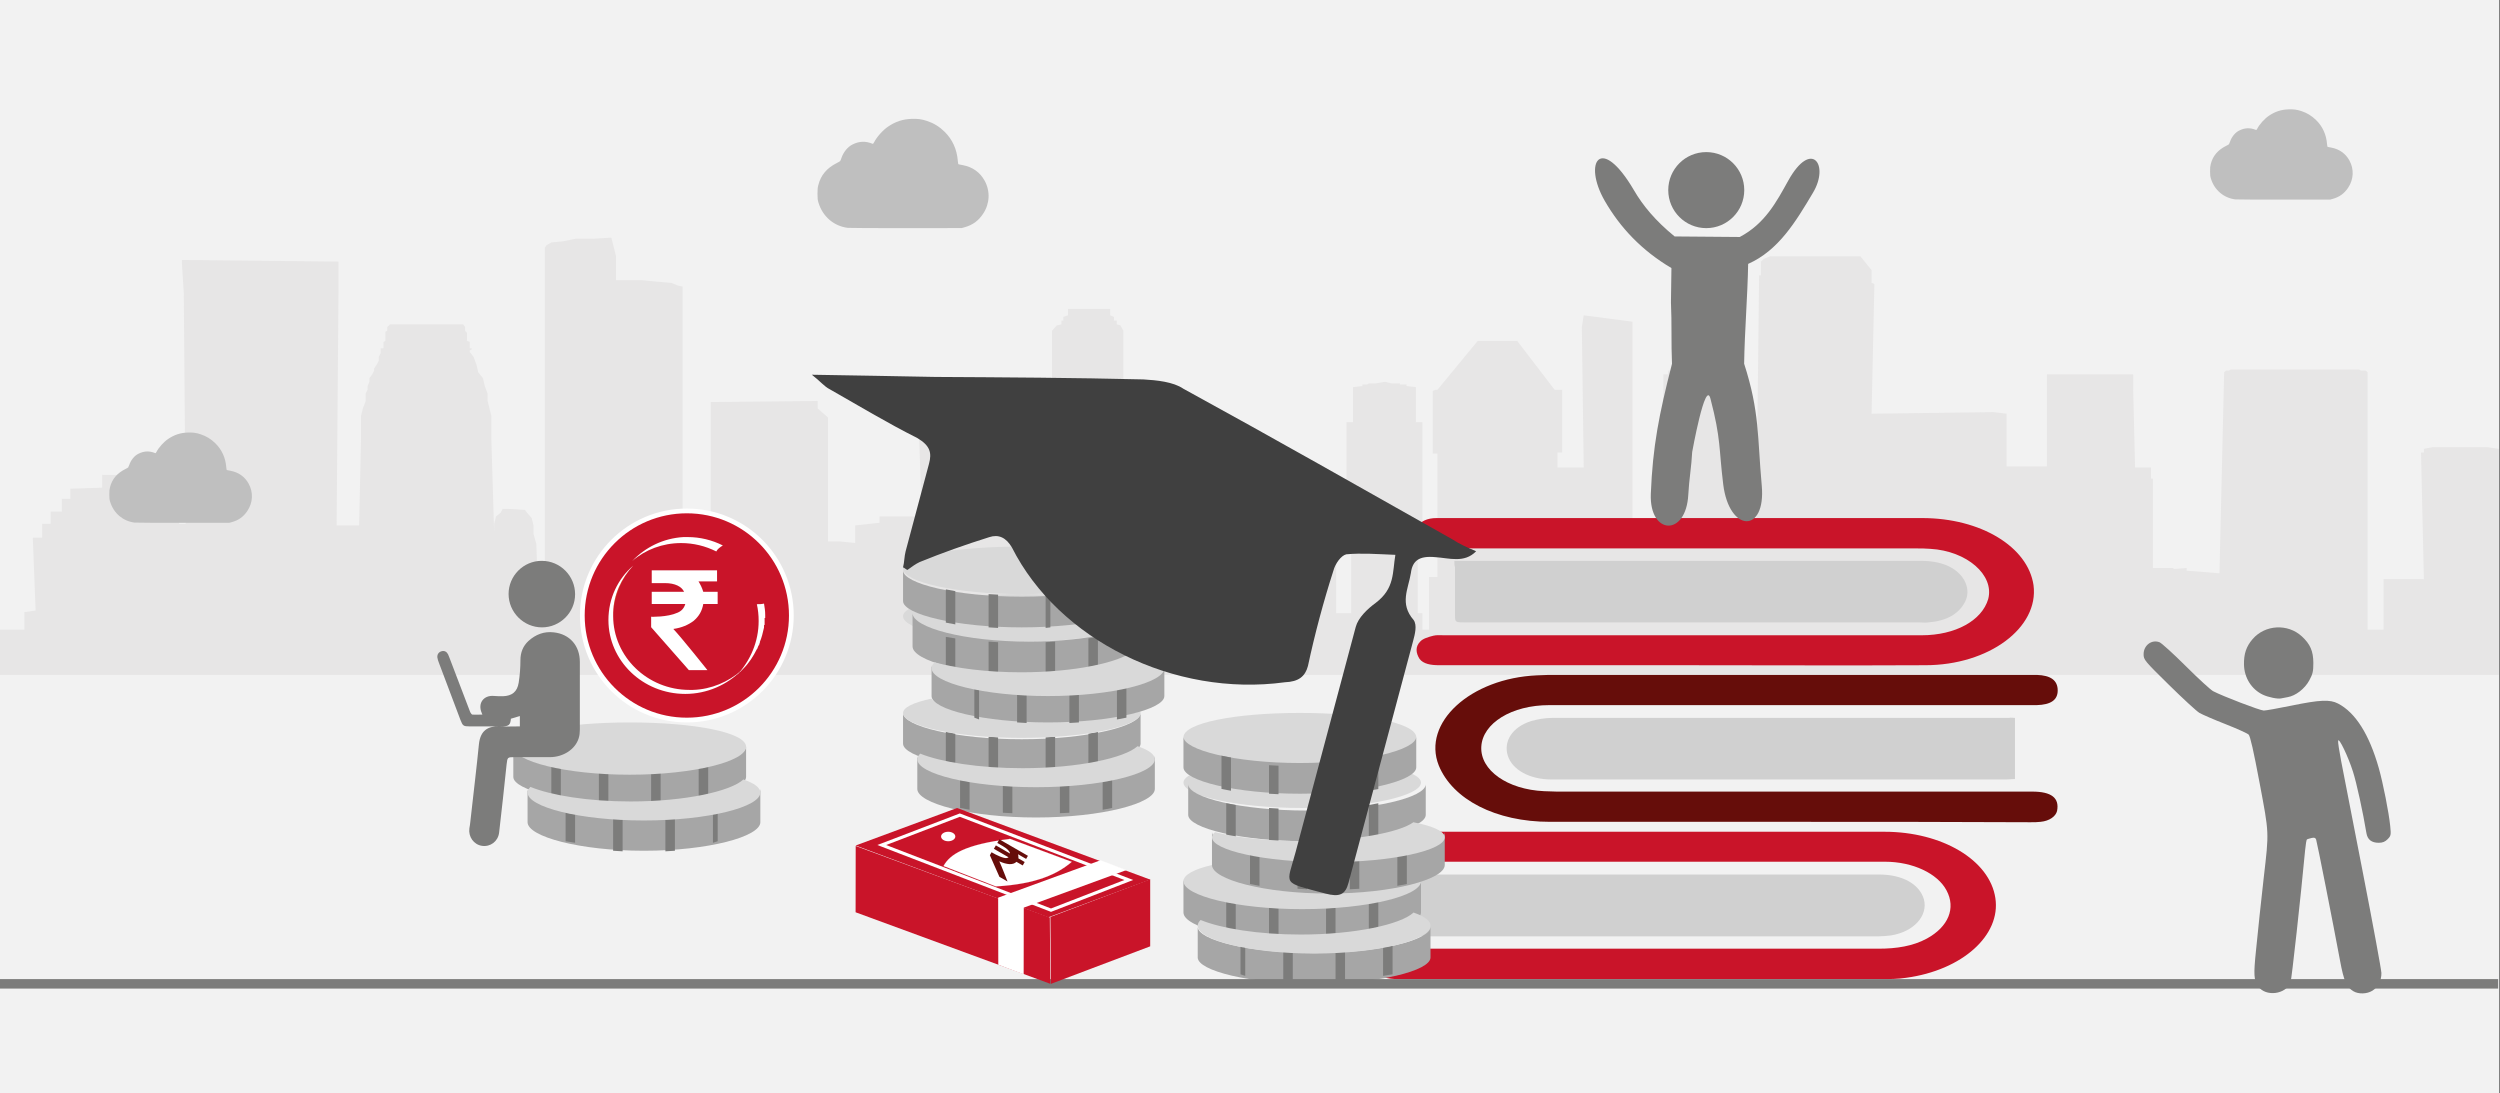 <svg width="526" height="230" xmlns="http://www.w3.org/2000/svg" xmlns:xlink="http://www.w3.org/1999/xlink" overflow="hidden"><rect width="100%" height="100%" fill="#808080" stroke="none"/><defs><clipPath id="clip0"><path d="M0 0 526 0 526 230 0 230Z" fill-rule="evenodd" clip-rule="evenodd"/></clipPath><clipPath id="clip1"><path d="M465 23 495 23 495 43 465 43Z" fill-rule="evenodd" clip-rule="evenodd"/></clipPath><clipPath id="clip2"><path d="M465 23 495 23 495 43 465 43Z" fill-rule="evenodd" clip-rule="evenodd"/></clipPath><clipPath id="clip3"><path d="M465 23 495 23 495 43 465 43Z" fill-rule="evenodd" clip-rule="evenodd"/></clipPath><clipPath id="clip4"><path d="M23 90 53 90 53 110 23 110Z" fill-rule="evenodd" clip-rule="evenodd"/></clipPath><clipPath id="clip5"><path d="M23 90 53 90 53 110 23 110Z" fill-rule="evenodd" clip-rule="evenodd"/></clipPath><clipPath id="clip6"><path d="M23 90 53 90 53 110 23 110Z" fill-rule="evenodd" clip-rule="evenodd"/></clipPath><clipPath id="clip7"><path d="M172 24 208 24 208 49 172 49Z" fill-rule="evenodd" clip-rule="evenodd"/></clipPath><clipPath id="clip8"><path d="M172 24 208 24 208 49 172 49Z" fill-rule="evenodd" clip-rule="evenodd"/></clipPath><clipPath id="clip9"><path d="M172 24 208 24 208 49 172 49Z" fill-rule="evenodd" clip-rule="evenodd"/></clipPath></defs><g clip-path="url(#clip0)"><rect x="0" y="0" width="525.239" height="230" fill="#FFFFFF" transform="scale(1.001 1)"/><rect x="0" y="0" width="525.239" height="230" fill="#F2F2F2" transform="scale(1.001 1)"/><path d="M525.239 90.881 525.239 44.433 522.874 44.097 511.246 44.097 509.472 44.433 509.472 44.433 509.472 45.217 508.88 45.217 508.88 45.44 509.472 71.854 503.756 71.854 500.997 71.854 500.997 82.487 497.647 82.487 497.647 28.54 497.647 28.316 497.252 27.98 496.267 27.98 495.873 27.757 494.493 27.757 493.508 27.757 471.237 27.757 469.857 27.757 468.872 27.757 468.478 27.98 467.886 27.98 467.492 28.316 466.507 70.623 459.609 70.063 459.609 69.504 456.849 69.728 456.849 69.504 456.258 69.504 455.864 69.504 454.878 69.504 453.893 69.504 453.499 69.504 452.513 69.504 452.513 50.701 452.119 50.701 452.119 48.35 451.725 48.35 448.769 48.35 448.375 32.01 448.375 29.324 448.375 28.764 447.98 28.764 430.637 28.764 430.242 28.764 430.242 29.324 430.242 32.01 430.242 48.127 429.848 48.127 426.498 48.127 422.753 48.127 421.768 48.127 421.768 37.046 419.008 36.711 393.387 37.046 393.978 9.737 393.387 9.513 393.387 8.954 393.387 7.946 393.387 6.827 391.022 3.917 390.234 3.917 372.102 3.917 370.722 4.477 370.131 5.037 370.131 6.044 370.131 7.163 370.131 7.946 369.737 7.946 369.737 8.73 369.145 60.774 365.598 56.521 365.598 47.007 365.006 41.523 365.006 28.764 363.627 28.764 363.627 28.764 363.627 27.98 362.641 27.98 362.641 27.98 362.641 27.197 361.853 27.197 361.262 27.197 361.262 26.637 360.473 26.414 360.473 26.414 360.473 25.854 359.488 25.63 355.349 25.63 353.772 25.854 353.772 26.414 353.772 26.414 352.984 26.637 352.984 27.197 352.984 27.197 351.604 27.197 351.999 27.98 351.604 27.98 350.619 27.98 350.619 28.764 350.619 28.764 349.634 28.764 349.634 41.523 349.239 47.007 349.239 60.214 347.86 62.676 347.269 62.676 347.269 62.9 345.889 62.9 345.889 62.9 344.115 62.9 344.115 62.9 343.13 62.9 343.13 29.324 343.13 17.684 332.881 16.341 332.487 18.803 332.881 48.35 327.363 48.35 327.363 47.343 327.363 47.343 327.363 45.217 327.363 45.217 327.757 45.217 327.757 45.217 328.348 45.217 328.348 45.217 328.348 45.217 328.348 32.234 328.348 32.01 328.348 32.01 328.348 32.01 327.757 32.01 327.757 32.01 327.363 32.01 327.363 32.01 326.771 32.01 326.771 32.01 326.771 32.01 318.888 21.713 310.61 21.713 302.135 32.01 302.135 32.01 302.135 32.01 302.135 32.01 302.135 32.01 301.741 32.01 301.741 32.01 301.15 32.234 301.15 32.234 301.15 32.234 301.15 45.217 301.15 45.217 301.15 45.217 301.15 45.44 301.741 45.44 302.135 45.44 302.135 45.44 302.135 47.567 302.135 47.567 302.135 47.567 302.135 71.406 300.362 71.406 300.362 82.487 298.982 82.487 298.982 79.017 297.997 79.017 297.997 60.998 298.982 60.998 298.982 38.837 297.602 38.837 297.602 31.45 295.632 31.226 295.632 31.226 295.632 30.89 295.237 30.89 295.237 30.89 294.646 30.89 294.646 30.89 294.252 30.89 294.252 30.667 293.858 30.667 293.267 30.667 292.872 30.667 292.478 30.667 291.099 30.331 289.128 30.667 289.128 30.667 288.734 30.667 288.142 30.667 287.748 30.667 287.748 30.667 287.354 30.89 286.763 30.89 286.763 30.89 286.368 30.89 286.368 30.89 286.368 31.226 286.368 31.226 284.398 31.45 284.398 38.837 283.018 38.837 283.018 60.998 284.003 60.998 284.003 79.017 280.85 79.017 280.85 64.243 273.361 64.243 272.375 64.243 272.375 65.027 272.375 65.027 270.01 65.027 268.631 65.027 268.631 61.557 267.645 61.557 267.645 57.304 266.266 57.304 266.266 57.304 266.266 57.304 266.266 57.304 265.871 57.304 265.871 57.304 265.477 57.304 265.477 57.304 264.886 57.304 264.886 57.304 264.492 57.304 264.492 57.304 263.9 57.304 262.521 57.304 261.732 57.304 261.732 54.954 259.762 54.954 257.397 54.954 257.397 58.983 257.397 58.983 256.608 58.983 256.608 62.676 255.623 62.676 255.623 64.467 255.229 64.467 255.229 64.467 254.637 64.467 254.637 64.467 254.637 62.9 252.864 62.9 252.864 61.557 252.864 61.333 250.893 61.557 250.893 54.394 243.6 54.73 243.6 62.9 242.615 62.9 242.615 82.487 242.615 82.487 242.615 73.757 238.87 73.757 238.87 63.124 237.491 57.64 236.899 38.613 236.111 37.046 236.111 19.586 235.52 18.467 234.731 18.243 234.731 17.684 234.731 17.46 234.14 17.46 234.14 16.676 234.14 16.676 233.352 16.341 233.352 15.333 233.352 14.998 232.761 14.998 224.877 14.998 224.483 14.998 224.483 15.333 224.483 16.341 223.497 16.676 223.497 16.676 223.497 17.46 223.103 17.46 223.103 17.684 223.103 18.243 222.118 18.467 221.132 19.586 221.132 37.046 220.147 38.613 220.147 54.954 220.147 54.73 220.147 54.73 220.147 54.394 220.147 54.394 217.979 54.394 217.388 54.394 217.388 54.73 217.388 54.73 216.994 54.73 216.994 54.954 216.994 55.289 216.994 55.289 216.994 55.289 216.994 55.513 216.402 55.513 216.402 55.513 216.402 56.073 216.008 56.073 216.008 56.073 216.008 65.027 215.614 66.034 215.614 40.404 215.614 38.837 215.614 35.144 215.614 35.144 215.614 33.8 215.614 31.226 208.519 31.226 208.519 30.89 207.73 30.89 207.73 31.226 201.621 31.226 201.227 30.667 200.241 30.667 200.241 31.226 193.737 31.226 193.737 33.8 193.737 35.144 193.146 35.144 193.146 38.837 193.146 40.404 193.737 58.647 185.262 58.647 184.868 58.647 184.868 59.99 184.868 59.99 179.744 60.55 179.744 64.243 176.394 63.907 174.028 63.907 174.028 55.737 174.028 55.737 174.028 37.83 171.861 35.927 171.861 35.927 171.861 34.584 171.861 34.36 149.393 34.584 149.393 68.496 146.633 68.496 146.633 68.944 143.48 67.713 143.48 10.297 142.494 10.073 141.115 9.513 138.356 9.29 135.005 8.954 131.26 8.954 129.487 8.954 129.487 3.917 128.501 0 124.757 0.224 121.012 0.224 118.253 0.783 115.888 1.007 114.902 1.567 114.508 2.127 114.508 10.521 114.508 76.331 114.114 76.331 113.128 76.331 112.734 64.467 112.143 62.341 112.143 60.55 111.749 58.983 110.763 57.864 110.369 57.304 107.019 57.08 105.639 57.08 105.245 57.864 104.259 58.647 103.865 60.214 103.865 62.117 103.274 42.307 103.274 40.74 103.274 40.74 103.274 40.404 103.274 39.061 103.274 37.494 102.88 35.927 102.486 34.36 102.486 32.793 101.894 31.226 101.5 29.547 100.515 28.316 100.121 26.637 99.529 25.071 98.741 24.063 98.741 23.727 99.135 23.504 99.135 23.28 99.135 23.28 99.135 23.28 98.741 23.28 98.741 22.944 98.741 22.496 98.741 21.937 98.15 21.713 98.15 21.153 98.15 20.817 98.15 20.37 98.15 20.034 97.755 19.586 97.755 19.251 97.755 18.803 97.361 18.243 81.989 18.243 81.397 18.803 81.397 19.027 81.397 19.586 81.003 19.81 81.003 20.37 81.003 20.817 81.003 21.153 81.003 21.713 80.609 21.937 80.609 22.496 80.609 22.72 80.609 23.28 80.018 23.28 80.018 24.287 79.623 25.071 79.623 25.854 79.229 26.637 78.638 27.533 78.638 27.98 78.244 28.764 77.653 29.547 77.653 30.331 77.258 31.226 77.258 32.01 76.864 32.793 76.864 34.36 76.273 35.927 75.879 37.494 75.879 39.061 75.879 40.74 75.879 40.964 75.879 42.307 75.485 60.55 70.754 60.55 71.149 11.08 71.149 5.037 38.235 4.701 38.235 5.484 38.629 11.64 39.023 60.214 37.644 60.214 37.644 57.64 37.644 57.64 37.644 57.64 37.644 57.64 37.644 57.64 35.87 57.64 35.87 55.289 35.87 55.289 35.87 54.954 35.87 54.954 35.87 54.954 35.279 54.954 33.899 54.954 33.899 53.163 33.899 53.163 33.505 52.827 33.505 52.827 33.505 52.827 33.505 52.827 26.607 52.603 26.607 52.38 26.607 52.38 26.607 52.38 26.607 52.38 26.607 52.044 26.607 52.044 26.607 51.82 26.607 51.484 26.607 51.26 26.607 51.26 26.607 51.036 26.607 50.701 26.607 50.701 26.607 50.701 26.607 50.701 26.607 49.917 21.483 49.917 21.483 52.603 14.782 52.827 14.782 52.827 14.782 52.827 14.782 54.954 13.008 54.954 13.008 54.954 13.008 54.954 13.008 54.954 13.008 57.64 11.234 57.64 10.643 57.64 10.643 57.64 10.643 57.64 10.643 57.64 10.643 60.214 9.263 60.214 9.263 60.214 9.263 60.214 8.869 60.214 8.869 60.214 8.869 60.214 8.869 60.214 8.869 60.214 8.869 63.124 6.898 63.124 7.489 78.457 5.124 78.793 5.124 82.487 0 82.487 0 92 525.239 92 525.239 90.881Z" fill="#E7E6E6" fill-rule="evenodd" transform="matrix(1.001 0 -0 1 0 50)"/><path d="M74.431 30.912C57.637 30.912 40.843 30.912 24.049 30.912 12.72 30.912 3.657 26.231 0.725 19.077-2.874 10.068 7.389 0.707 21.384 0.088 22.85 0 24.316 0 25.649 0 58.57 0 91.492 0 124.546 0 125.212 0 125.879 0 126.412 0 129.344 0.088 130.81 1.148 130.81 3.268 130.81 5.299 129.344 6.271 126.412 6.359 125.746 6.359 125.079 6.359 124.546 6.359 90.958 6.359 57.504 6.359 23.916 6.359 16.052 6.359 9.921 10.157 9.655 15.102 9.388 20.049 15.119 24.111 22.85 24.465 23.783 24.465 24.716 24.553 25.515 24.553 58.837 24.553 92.158 24.553 125.479 24.553 129.478 24.553 131.21 25.878 130.677 28.615 130.411 29.764 129.078 30.735 127.212 30.912 126.545 31 125.879 31 125.079 31 108.285 30.912 91.358 30.912 74.431 30.912Z" fill="#660D0A" fill-rule="evenodd" transform="matrix(1.001 0 -0 1 302 142)"/><path d="M56.993 0C73.786 0 90.578 0 107.371 0 119.498 0 129.494 5.951 130.693 13.946 131.893 21.762 123.763 29.135 111.902 30.734 110.169 31 108.437 31 106.704 31 72.853 31 39.002 31 5.15 31 0.752 31-0.581 29.224 0.219 26.648 0.486 25.582 1.685 24.871 3.418 24.694 4.084 24.605 4.884 24.605 5.683 24.605 39.135 24.605 72.586 24.605 106.171 24.605 109.903 24.605 113.368 24.072 116.3 22.473 120.831 19.986 122.43 16.077 120.431 12.347 118.566 8.794 113.368 6.307 107.504 6.307 90.845 6.307 74.186 6.307 57.66 6.307 40.201 6.307 22.742 6.307 5.417 6.307 4.084 6.307 2.618 6.04 1.552 5.596 0.086 4.974-0.314 3.02 0.486 1.688 1.152 0.533 2.485 0 4.75 0 22.076 0 39.535 0 56.993 0Z" fill="#C91429" fill-rule="evenodd" transform="matrix(1.001 0 -0 1 289 175)"/><path d="M56.339 30.961C39.151 30.961 21.962 30.961 4.774 30.961 3.055 30.961 1.468 30.695 0.675 29.63-0.118 28.388-0.251 27.057 0.807 25.993 1.336 25.372 2.526 25.017 3.584 24.751 4.245 24.573 5.17 24.662 5.964 24.662 39.415 24.662 72.867 24.662 106.186 24.662 113.325 24.662 118.879 21.557 120.201 17.033 121.523 11.976 115.705 6.92 108.037 6.476 106.979 6.387 106.053 6.387 104.996 6.387 71.676 6.387 38.49 6.387 5.17 6.387 3.98 6.387 2.658 6.21 1.733 5.855 0.146 5.234-0.383 3.46 0.278 1.863 0.807 0.71 2.262 0 4.245 0 11.649 0 19.053 0 26.458 0 53.034 0 79.61 0 106.318 0 118.614 0 128.531 6.032 129.721 14.105 130.91 23.065 120.333 30.961 106.979 30.961 90.187 31.049 73.263 30.961 56.339 30.961Z" fill="#C91429" fill-rule="evenodd" transform="matrix(1.001 0 -0 1 298 109)"/><path d="M0 12.904C0 8.57 0 4.333 0 0.096 0.662 0.096 1.191 0 1.721 0 33.619 0 65.516 0 97.282 0 102.179 0 105.753 2.022 106.679 5.2 107.606 8.667 104.562 12.037 99.797 12.807 99.003 12.904 98.076 13 97.282 13 65.119 13 32.957 13 0.926 13 0.662 12.904 0.397 12.904 0 12.904Z" fill="#D0D0D0" fill-rule="evenodd" transform="matrix(1.001 0 -0 1 298 184)"/><path d="M106.845 0.043C106.845 4.394 106.845 8.552 106.845 12.903 106.316 12.903 105.655 13 105.126 13 73.248 13 41.239 13 9.361 13 4.864 13 1.161 10.97 0.235 7.972-0.691 4.974 1.161 1.977 5.129 0.72 6.451 0.333 8.039 0.043 9.626 0.043 41.636 0.043 73.645 0.043 105.655 0.043 105.919-0.054 106.316 0.043 106.845 0.043Z" fill="#D0D0D0" fill-rule="evenodd" transform="matrix(1.001 0 -0 1 317 151)"/><path d="M0 0C1.334 0 2.267 0 3.334 0 34.807 0 66.413 0 97.885 0 100.419 0 102.82 0.387 104.82 1.644 107.487 3.384 108.554 6.188 107.354 8.606 106.021 11.216 103.353 12.667 99.619 12.957 99.086 13.054 98.419 12.957 97.885 12.957 66.013 12.957 34.273 12.957 2.4 12.957 0.133 12.957 0.133 12.957 0.133 11.313 0.133 8.026 0.133 4.641 0.133 1.354 0 0.967 0 0.58 0 0Z" fill="#D0D0D0" fill-rule="evenodd" transform="matrix(1.001 0 -0 1 306 118)"/><path d="M24.465 5.538C10.954 5.538 0 2.804 0 0L0 6.458C0.008 9.26 10.957 12 24.465 12 37.972 12 48.922 9.26 48.929 6.458L48.929 0C48.929 2.804 37.976 5.538 24.465 5.538" fill="#A6A6A6" fill-rule="evenodd" transform="matrix(1.001 0 -0 1 252 195)"/><path d="M24.964 6C11.177 6 0 3.038 0 0L0 6.996C0.008 10.032 11.181 13 24.964 13 38.747 13 49.92 10.032 49.928 6.996L49.928 0C49.928 3.038 38.751 6 24.964 6" fill="#A6A6A6" fill-rule="evenodd" transform="matrix(1.001 0 -0 1 249 185)"/><path d="M0 0 0 6.997C0.639 7.13 1.305 7.256 1.997 7.375L1.997 0.378C1.305 0.259 0.639 0.133 0 0" fill="#7C7C7B" fill-rule="evenodd" transform="matrix(1.001 0 -0 1 258 189)"/><path d="M0 0.378 0 7.376C0.692 7.256 1.358 7.13 1.997 6.997L1.997 0C1.358 0.133 0.692 0.259 0 0.378" fill="#7C7C7B" fill-rule="evenodd" transform="matrix(1.001 0 -0 1 288 189)"/><path d="M0 0 0 5.999C0.656 6.039 1.321 6.074 1.997 6.102L1.997 0.102C1.321 0.074 0.656 0.039 0 0" fill="#7C7C7B" fill-rule="evenodd" transform="matrix(1.001 0 -0 1 267 191)"/><path d="M0 0.102 0 6.102C0.676 6.074 1.341 6.039 1.997 5.999L1.997 0C1.341 0.039 0.676 0.074 0 0.102" fill="#7C7C7B" fill-rule="evenodd" transform="matrix(1.001 0 -0 1 279 191)"/><path d="M0 0 0 5.997C0.32 6.111 0.653 6.22 0.999 6.321L0.999 0.324C0.653 0.222 0.32 0.114 0 0" fill="#7C7C7B" fill-rule="evenodd" transform="matrix(1.001 0 -0 1 261 199)"/><path d="M0 0.324 0 6.322C0.692 6.22 1.358 6.111 1.997 5.997L1.997 0C1.358 0.114 0.692 0.222 0 0.324" fill="#7C7C7B" fill-rule="evenodd" transform="matrix(1.001 0 -0 1 291 199)"/><path d="M0 0 0 6.999C0.656 7.045 1.321 7.086 1.997 7.119L1.997 0.119C1.321 0.086 0.656 0.046 0 0" fill="#7C7C7B" fill-rule="evenodd" transform="matrix(1.001 0 -0 1 270 200)"/><path d="M0 0.119 0 7.119C0.676 7.086 1.341 7.045 1.997 6.999L1.997 0C1.341 0.046 0.676 0.086 0 0.119" fill="#7C7C7B" fill-rule="evenodd" transform="matrix(1.001 0 -0 1 281 200)"/><path d="M45.365 0C42.693 2.498 33.087 4.628 21.642 4.628 12.694 4.628 4.871 3.325 0.606 1.563 0.214 1.941 0 2.341 0 2.758 0 5.796 10.954 8.628 24.465 8.628 37.977 8.628 48.929 5.796 48.929 2.758 48.929 1.711 47.626 0.775 45.365 0" fill="#D9D9D9" fill-rule="evenodd" transform="matrix(1.001 0 -0 1 252 192)"/><path d="M30.725 5.283C18.038 5.283 7.57 2.768 5.978 0 2.253 0.879 0 2.05 0 3.413 0 6.45 11.177 9.283 24.964 9.283 38.751 9.283 49.928 6.45 49.928 3.413 49.928 3.279 49.899 3.148 49.856 3.018 45.277 4.36 38.408 5.283 30.725 5.283" fill="#D9D9D9" fill-rule="evenodd" transform="matrix(1.001 0 -0 1 249 182)"/><path d="M24.465 6C10.954 6 0 3.038 0 0L0 6.996C0.008 10.032 10.957 13 24.465 13 37.972 13 48.922 10.032 48.929 6.996L48.929 0C48.929 3.038 37.976 6 24.465 6" fill="#A6A6A6" fill-rule="evenodd" transform="matrix(1.001 0 -0 1 255 175)"/><path d="M49.928 4.664C49.928 7.425 38.751 10 24.964 10 11.177 10 0 7.425 0 4.664 0 1.902 11.177 0 24.964 0 38.751 0 49.928 1.902 49.928 4.664" fill="#D9D9D9" fill-rule="evenodd" transform="matrix(1.001 0 -0 1 249 160)"/><path d="M24.964 5.538C11.177 5.538 0 2.804 0 0L0 6.458C0.008 9.26 11.181 12 24.964 12 38.747 12 49.92 9.26 49.928 6.458L49.928 0C49.928 2.804 38.751 5.538 24.964 5.538" fill="#A6A6A6" fill-rule="evenodd" transform="matrix(1.001 0 -0 1 250 165)"/><path d="M0 0 0 6.997C0.639 7.13 1.305 7.256 1.997 7.375L1.997 0.378C1.305 0.259 0.639 0.133 0 0" fill="#7C7C7B" fill-rule="evenodd" transform="matrix(1.001 0 -0 1 258 169)"/><path d="M0 0.378 0 7.376C0.692 7.256 1.358 7.13 1.997 6.997L1.997 0C1.358 0.133 0.692 0.259 0 0.378" fill="#7C7C7B" fill-rule="evenodd" transform="matrix(1.001 0 -0 1 288 169)"/><path d="M0 0 0 6.999C0.656 7.045 1.321 7.086 1.997 7.119L1.997 0.119C1.321 0.086 0.656 0.046 0 0" fill="#7C7C7B" fill-rule="evenodd" transform="matrix(1.001 0 -0 1 267 170)"/><path d="M0 0.119 0 7.119C0.676 7.086 1.341 7.045 1.997 6.999L1.997 0C1.341 0.046 0.676 0.086 0 0.119" fill="#7C7C7B" fill-rule="evenodd" transform="matrix(1.001 0 -0 1 279 170)"/><path d="M0 0 0 6.997C0.639 7.13 1.305 7.256 1.997 7.375L1.997 0.378C1.305 0.259 0.639 0.133 0 0" fill="#7C7C7B" fill-rule="evenodd" transform="matrix(1.001 0 -0 1 263 179)"/><path d="M0 0.378 0 7.376C0.692 7.256 1.358 7.13 1.997 6.997L1.997 0C1.358 0.133 0.692 0.259 0 0.378" fill="#7C7C7B" fill-rule="evenodd" transform="matrix(1.001 0 -0 1 294 179)"/><path d="M0 0 0 5.999C0.656 6.039 1.321 6.074 1.997 6.102L1.997 0.102C1.321 0.074 0.656 0.039 0 0" fill="#7C7C7B" fill-rule="evenodd" transform="matrix(1.001 0 -0 1 273 181)"/><path d="M0 0.102 0 6.102C0.676 6.074 1.341 6.039 1.997 5.999L1.997 0C1.341 0.039 0.676 0.074 0 0.102" fill="#7C7C7B" fill-rule="evenodd" transform="matrix(1.001 0 -0 1 284 181)"/><path d="M42.336 0C39.409 2.151 29.992 3.957 18.819 3.957 11.604 3.957 5.12 3.203 0.642 2.09 0.227 2.436 0 2.801 0 3.183 0 5.884 10.954 8.401 24.465 8.401 37.976 8.401 48.929 5.884 48.929 3.183 48.929 1.892 46.423 0.795 42.336 0" fill="#D9D9D9" fill-rule="evenodd" transform="matrix(1.001 0 -0 1 255 173)"/><path d="M48.929 5.13C48.929 8.167 37.976 11 24.465 11 10.954 11 0 8.167 0 5.13 0 2.092 10.954 0 24.465 0 37.976 0 48.929 2.092 48.929 5.13" fill="#D9D9D9" fill-rule="evenodd" transform="matrix(1.001 0 -0 1 249 150)"/><path d="M24.465 5.538C10.954 5.538 0 2.804 0 0L0 6.458C0.008 9.26 10.957 12 24.465 12 37.972 12 48.922 9.26 48.929 6.458L48.929 0C48.929 2.804 37.976 5.538 24.465 5.538" fill="#A6A6A6" fill-rule="evenodd" transform="matrix(1.001 0 -0 1 249 155)"/><path d="M0 0 0 6.997C0.639 7.13 1.305 7.256 1.997 7.375L1.997 0.378C1.305 0.259 0.639 0.133 0 0" fill="#7C7C7B" fill-rule="evenodd" transform="matrix(1.001 0 -0 1 257 159)"/><path d="M0 0.378 0 7.376C0.692 7.256 1.358 7.13 1.997 6.997L1.997 0C1.358 0.133 0.692 0.259 0 0.378" fill="#7C7C7B" fill-rule="evenodd" transform="matrix(1.001 0 -0 1 288 159)"/><path d="M0 0 0 5.999C0.656 6.039 1.321 6.074 1.997 6.102L1.997 0.102C1.321 0.074 0.656 0.039 0 0" fill="#7C7C7B" fill-rule="evenodd" transform="matrix(1.001 0 -0 1 267 161)"/><path d="M0 0.102 0 6.102C0.676 6.074 1.341 6.039 1.997 5.999L1.997 0C1.341 0.039 0.676 0.074 0 0.102" fill="#7C7C7B" fill-rule="evenodd" transform="matrix(1.001 0 -0 1 278 161)"/><path d="M24.964 6C11.177 6 0 3.038 0 0L0 6.996C0.008 10.032 11.181 13 24.964 13 38.747 13 49.92 10.032 49.928 6.996L49.928 0C49.928 3.038 38.751 6 24.964 6" fill="#A6A6A6" fill-rule="evenodd" transform="matrix(1.001 0 -0 1 193 159)"/><path d="M24.964 5.538C11.177 5.538 0 2.804 0 0L0 6.458C0.008 9.26 11.181 12 24.964 12 38.747 12 49.92 9.26 49.928 6.458L49.928 0C49.928 2.804 38.751 5.538 24.964 5.538" fill="#A6A6A6" fill-rule="evenodd" transform="matrix(1.001 0 -0 1 190 150)"/><path d="M0 0 0 6.997C0.639 7.13 1.305 7.256 1.997 7.375L1.997 0.378C1.305 0.259 0.639 0.133 0 0" fill="#7C7C7B" fill-rule="evenodd" transform="matrix(1.001 0 -0 1 199 154)"/><path d="M0 0.378 0 7.376C0.692 7.256 1.358 7.13 1.997 6.997L1.997 0C1.358 0.133 0.692 0.259 0 0.378" fill="#7C7C7B" fill-rule="evenodd" transform="matrix(1.001 0 -0 1 229 154)"/><path d="M0 0 0 6.999C0.656 7.045 1.321 7.086 1.997 7.119L1.997 0.119C1.321 0.086 0.656 0.046 0 0" fill="#7C7C7B" fill-rule="evenodd" transform="matrix(1.001 0 -0 1 208 155)"/><path d="M0 0.119 0 7.119C0.676 7.086 1.341 7.045 1.997 6.999L1.997 0C1.341 0.046 0.676 0.086 0 0.119" fill="#7C7C7B" fill-rule="evenodd" transform="matrix(1.001 0 -0 1 220 155)"/><path d="M0 0 0 6.997C0.639 7.13 1.305 7.256 1.997 7.375L1.997 0.378C1.305 0.259 0.639 0.133 0 0" fill="#7C7C7B" fill-rule="evenodd" transform="matrix(1.001 0 -0 1 202 163)"/><path d="M0 0.378 0 7.376C0.692 7.256 1.358 7.13 1.997 6.997L1.997 0C1.358 0.133 0.692 0.259 0 0.378" fill="#7C7C7B" fill-rule="evenodd" transform="matrix(1.001 0 -0 1 232 163)"/><path d="M0 0 0 5.999C0.656 6.039 1.321 6.074 1.997 6.102L1.997 0.102C1.321 0.074 0.656 0.039 0 0" fill="#7C7C7B" fill-rule="evenodd" transform="matrix(1.001 0 -0 1 211 165)"/><path d="M0 0.102 0 6.102C0.676 6.074 1.341 6.039 1.997 5.999L1.997 0C1.341 0.039 0.676 0.074 0 0.102" fill="#7C7C7B" fill-rule="evenodd" transform="matrix(1.001 0 -0 1 223 165)"/><path d="M46.291 0C43.564 2.498 33.762 4.628 22.083 4.628 12.953 4.628 4.971 3.325 0.618 1.563 0.218 1.941 0 2.341 0 2.758 0 5.796 11.177 8.628 24.964 8.628 38.752 8.628 49.928 5.796 49.928 2.758 49.928 1.711 48.598 0.775 46.291 0" fill="#D9D9D9" fill-rule="evenodd" transform="matrix(1.001 0 -0 1 193 157)"/><path d="M30.725 4.696C18.038 4.696 7.57 2.461 5.978 0 2.253 0.781 0 1.822 0 3.034 0 5.733 11.177 8.252 24.964 8.252 38.751 8.252 49.928 5.733 49.928 3.034 49.928 2.915 49.899 2.798 49.856 2.683 45.277 3.876 38.408 4.696 30.725 4.696" fill="#D9D9D9" fill-rule="evenodd" transform="matrix(1.001 0 -0 1 190 147)"/><path d="M24.465 5.538C10.954 5.538 0 2.804 0 0L0 6.458C0.008 9.26 10.957 12 24.465 12 37.972 12 48.922 9.26 48.929 6.458L48.929 0C48.929 2.804 37.976 5.538 24.465 5.538" fill="#A6A6A6" fill-rule="evenodd" transform="matrix(1.001 0 -0 1 196 140)"/><path d="M49.928 4.664C49.928 7.425 38.751 10 24.964 10 11.177 10 0 7.425 0 4.664 0 1.902 11.177 0 24.964 0 38.751 0 49.928 1.902 49.928 4.664" fill="#D9D9D9" fill-rule="evenodd" transform="matrix(1.001 0 -0 1 190 125)"/><path d="M24.465 6C10.954 6 0 3.038 0 0L0 6.996C0.008 10.032 10.957 13 24.465 13 37.972 13 48.922 10.032 48.929 6.996L48.929 0C48.929 3.038 37.976 6 24.465 6" fill="#A6A6A6" fill-rule="evenodd" transform="matrix(1.001 0 -0 1 192 129)"/><path d="M0 0 0 5.997C0.639 6.111 1.305 6.22 1.997 6.321L1.997 0.324C1.305 0.222 0.639 0.114 0 0" fill="#7C7C7B" fill-rule="evenodd" transform="matrix(1.001 0 -0 1 199 134)"/><path d="M0 0.324 0 6.322C0.692 6.22 1.358 6.111 1.997 5.997L1.997 0C1.358 0.114 0.692 0.222 0 0.324" fill="#7C7C7B" fill-rule="evenodd" transform="matrix(1.001 0 -0 1 229 134)"/><path d="M0 0 0 6.999C0.656 7.045 1.321 7.086 1.997 7.119L1.997 0.119C1.321 0.086 0.656 0.046 0 0" fill="#7C7C7B" fill-rule="evenodd" transform="matrix(1.001 0 -0 1 208 135)"/><path d="M0 0.119 0 7.119C0.676 7.086 1.341 7.045 1.997 6.999L1.997 0C1.341 0.046 0.676 0.086 0 0.119" fill="#7C7C7B" fill-rule="evenodd" transform="matrix(1.001 0 -0 1 220 135)"/><path d="M0 0 0 6.997C0.32 7.13 0.653 7.256 0.999 7.375L0.999 0.378C0.653 0.259 0.32 0.133 0 0" fill="#7C7C7B" fill-rule="evenodd" transform="matrix(1.001 0 -0 1 205 144)"/><path d="M0 0.378 0 7.376C0.692 7.256 1.358 7.13 1.997 6.997L1.997 0C1.358 0.133 0.692 0.259 0 0.378" fill="#7C7C7B" fill-rule="evenodd" transform="matrix(1.001 0 -0 1 235 144)"/><path d="M0 0 0 6.999C0.656 7.045 1.321 7.086 1.997 7.119L1.997 0.119C1.321 0.086 0.656 0.046 0 0" fill="#7C7C7B" fill-rule="evenodd" transform="matrix(1.001 0 -0 1 214 145)"/><path d="M0 0.119 0 7.119C0.676 7.086 1.341 7.045 1.997 6.999L1.997 0C1.341 0.046 0.676 0.086 0 0.119" fill="#7C7C7B" fill-rule="evenodd" transform="matrix(1.001 0 -0 1 225 145)"/><path d="M42.336 0C39.409 2.42 29.992 4.451 18.819 4.451 11.604 4.451 5.12 3.603 0.642 2.351 0.227 2.741 0 3.151 0 3.581 0 6.619 10.954 9.451 24.465 9.451 37.976 9.451 48.929 6.619 48.929 3.581 48.929 2.129 46.423 0.894 42.336 0" fill="#D9D9D9" fill-rule="evenodd" transform="matrix(1.001 0 -0 1 196 137)"/><path d="M49.928 4.664C49.928 7.425 38.751 10 24.964 10 11.177 10 0 7.425 0 4.664 0 1.902 11.177 0 24.964 0 38.751 0 49.928 1.902 49.928 4.664" fill="#D9D9D9" fill-rule="evenodd" transform="matrix(1.001 0 -0 1 190 115)"/><path d="M24.964 5.538C11.177 5.538 0 2.804 0 0L0 6.458C0.008 9.26 11.181 12 24.964 12 38.747 12 49.92 9.26 49.928 6.458L49.928 0C49.928 2.804 38.751 5.538 24.964 5.538" fill="#A6A6A6" fill-rule="evenodd" transform="matrix(1.001 0 -0 1 190 120)"/><path d="M0 0 0 6.997C0.639 7.13 1.305 7.256 1.997 7.375L1.997 0.378C1.305 0.259 0.639 0.133 0 0" fill="#7C7C7B" fill-rule="evenodd" transform="matrix(1.001 0 -0 1 199 124)"/><path d="M0 0.378 0 7.376C0.692 7.256 1.358 7.13 1.997 6.997L1.997 0C1.358 0.133 0.692 0.259 0 0.378" fill="#7C7C7B" fill-rule="evenodd" transform="matrix(1.001 0 -0 1 229 124)"/><path d="M0 0 0 6.999C0.656 7.045 1.321 7.086 1.997 7.119L1.997 0.119C1.321 0.086 0.656 0.046 0 0" fill="#7C7C7B" fill-rule="evenodd" transform="matrix(1.001 0 -0 1 208 125)"/><path d="M0 0.119 0 7.119C0.338 7.086 0.671 7.045 0.999 6.999L0.999 0C0.671 0.046 0.338 0.086 0 0.119" fill="#7C7C7B" fill-rule="evenodd" transform="matrix(1.001 0 -0 1 220 125)"/><path d="M0 0 525.087 0" stroke="#7C7C7B" stroke-width="1.997" stroke-miterlimit="8" fill="none" fill-rule="evenodd" transform="matrix(1.001 0 -0 1 0 207)"/><path d="M0 0 0-14.108-20.853-22-20.97-7.928Z" fill="#C91429" fill-rule="evenodd" transform="matrix(1.001 8.75495e-08 8.74228e-08 -1 242 185)"/><path d="M0-15.067-40.596 0-61.91-7.894-21.421-23Z" fill="#C91429" fill-rule="evenodd" transform="matrix(1.001 8.75495e-08 8.74228e-08 -1 242 170)"/><path d="M-0.12-15.041 0-29-40.941-13.942-40.92 0Z" fill="#C91429" fill-rule="evenodd" transform="matrix(1.001 8.75495e-08 8.74228e-08 -1 221 178)"/><path d="M0-13.649-16.355-20-51.925-6.291-35.514 0Z" stroke="#FFFFFF" stroke-width="0.666" stroke-miterlimit="8" fill="none" fill-rule="evenodd" transform="matrix(1.001 8.75495e-08 8.74228e-08 -1 237.5 171.5)"/><path d="M0-4.83C-2.896-7.305-7.251-9.501-15.956-10L-26.961-5.714C-25.602-3.249-22.503-1.205-12.985 0Z" stroke="#FFFFFF" stroke-width="0.018" stroke-miterlimit="8" fill="#FFFFFF" fill-rule="evenodd" transform="matrix(1.001 8.75495e-08 8.74228e-08 -1 225.5 176.5)"/><path d="M0-2.067-5.442 0-26.961-7.866-26.933-21.985-21.602-24-21.575-9.968Z" fill="#FFFFFF" fill-rule="evenodd" transform="matrix(1.001 8.75495e-08 8.74228e-08 -1 237 181)"/><path d="M7.06 1.469C5.534 1.469 5.534 1.469 5.534 1.469 5.406 1.191 5.216 0.953 5.025 0.754 6.997 0.754 6.997 0.754 6.997 0.754 6.997 0 6.997 0 6.997 0 0.064 0 0.064 0 0.064 0 0.064 0.873 0.064 0.873 0.064 0.873 1.463 0.873 1.463 0.873 1.463 0.873 2.544 0.873 3.244 1.112 3.498 1.469 0.064 1.469 0.064 1.469 0.064 1.469 0.064 2.303 0.064 2.303 0.064 2.303 3.625 2.303 3.625 2.303 3.625 2.303 3.498 2.581 3.244 2.779 2.799 2.898 1.717 3.216 0 3.176 0 3.176 0 3.891 0 3.891 0 3.891 4.007 6.829 4.007 6.829 4.007 6.829 5.979 6.829 5.979 6.829 5.979 6.829 5.979 6.829 3.18 4.566 2.353 4.01 3.244 3.93 3.944 3.732 4.516 3.454 5.088 3.136 5.406 2.779 5.534 2.303 7.06 2.303 7.06 2.303 7.06 2.303 7.06 1.469 7.06 1.469 7.06 1.469" fill="#660D0A" fill-rule="evenodd" transform="matrix(0.867 0.5 -0.499 0.866 210.209 176.565)"/><path d="M0-1C3.81387e-16-0.448-0.671 0-1.498 0-2.325 2.54619e-16-2.996-0.448-2.996-1-2.996-1.552-2.325-2-1.498-2-0.671-2 5.72081e-16-1.552 0-1Z" fill="#FFFFFF" fill-rule="evenodd" transform="matrix(1.001 8.75495e-08 8.74228e-08 -1 201 175)"/><path d="M128.251 22.66C124.459 23.515 121.356 24.085 118.253 25.224 117.219 25.794 116.529 27.789 116.529 29.213 116.185 36.052 116.185 43.175 116.529 50.013 116.529 52.292 115.495 53.717 112.737 54.572 91.017 63.689 64.471 58.276 49.991 42.035 48.267 40.325 46.543 40.041 44.819 41.18 40.337 44.03 36.2 46.879 32.063 50.013 31.373 50.583 30.684 51.438 29.994 52.292 29.649 52.292 29.305 52.008 28.96 52.008 28.96 50.868 28.615 49.728 28.615 48.588 28.615 42.32 28.615 35.767 28.615 29.498 28.615 27.219 27.926 25.794 24.823 24.939 17.928 23.515 11.032 21.52 4.482 19.811 3.103 19.526 2.069 18.671 0 17.817 8.964 15.537 17.238 13.542 25.168 11.548 39.303 7.844 53.438 4.14 67.573 0.721 70.331 0.151 73.779-0.419 76.192 0.436 97.223 5.564 117.909 10.978 138.939 16.392 140.663 16.962 142.387 17.247 144.455 17.531 142.731 20.666 139.284 20.381 136.526 20.951 133.078 21.52 132.044 22.945 132.389 25.509 132.733 28.928 131.699 32.347 135.492 34.912 136.526 35.767 136.526 37.761 136.526 39.186 136.526 56.851 136.526 74.232 136.526 91.897 136.526 94.461 135.492 95.316 132.389 95.316 122.735 95.316 124.114 95.886 124.114 88.478 124.114 72.237 124.114 55.996 124.114 39.471 124.114 37.476 125.493 35.197 126.872 33.487 129.975 29.498 128.596 26.364 128.251 22.66Z" fill="#404040" fill-rule="evenodd" transform="matrix(0.967 0.259 -0.258 0.966 175.412 61.632)"/><path d="M24.465 6C10.954 6 0 3.038 0 0L0 6.996C0.008 10.032 10.957 13 24.465 13 37.972 13 48.922 10.032 48.929 6.996L48.929 0C48.929 3.038 37.976 6 24.465 6" fill="#A6A6A6" fill-rule="evenodd" transform="matrix(1.001 0 -0 1 111 166)"/><path d="M24.465 5.538C10.954 5.538 0 2.804 0 0L0 6.458C0.008 9.26 10.957 12 24.465 12 37.972 12 48.922 9.26 48.929 6.458L48.929 0C48.929 2.804 37.976 5.538 24.465 5.538" fill="#A6A6A6" fill-rule="evenodd" transform="matrix(1.001 0 -0 1 108 157)"/><path d="M0 0 0 6.997C0.639 7.13 1.305 7.256 1.997 7.375L1.997 0.378C1.305 0.259 0.639 0.133 0 0" fill="#7C7C7B" fill-rule="evenodd" transform="matrix(1.001 0 -0 1 116 161)"/><path d="M0 0.378 0 7.376C0.692 7.256 1.358 7.13 1.997 6.997L1.997 0C1.358 0.133 0.692 0.259 0 0.378" fill="#7C7C7B" fill-rule="evenodd" transform="matrix(1.001 0 -0 1 147 161)"/><path d="M0 0 0 6.999C0.656 7.045 1.321 7.086 1.997 7.119L1.997 0.119C1.321 0.086 0.656 0.046 0 0" fill="#7C7C7B" fill-rule="evenodd" transform="matrix(1.001 0 -0 1 126 162)"/><path d="M0 0.119 0 7.119C0.676 7.086 1.341 7.045 1.997 6.999L1.997 0C1.341 0.046 0.676 0.086 0 0.119" fill="#7C7C7B" fill-rule="evenodd" transform="matrix(1.001 0 -0 1 137 162)"/><path d="M0 0 0 5.997C0.639 6.111 1.305 6.219 1.997 6.321L1.997 0.324C1.305 0.222 0.639 0.114 0 0" fill="#7C7C7B" fill-rule="evenodd" transform="matrix(1.001 0 -0 1 119 171)"/><path d="M0 0.324 0 6.322C0.346 6.219 0.679 6.111 0.999 5.997L0.999 0C0.679 0.114 0.346 0.222 0 0.324" fill="#7C7C7B" fill-rule="evenodd" transform="matrix(1.001 0 -0 1 150 171)"/><path d="M0 0 0 6.999C0.656 7.045 1.321 7.086 1.997 7.119L1.997 0.119C1.321 0.086 0.656 0.046 0 0" fill="#7C7C7B" fill-rule="evenodd" transform="matrix(1.001 0 -0 1 129 172)"/><path d="M0 0.119 0 7.119C0.676 7.086 1.341 7.045 1.997 6.999L1.997 0C1.341 0.046 0.676 0.086 0 0.119" fill="#7C7C7B" fill-rule="evenodd" transform="matrix(1.001 0 -0 1 140 172)"/><path d="M45.365 0C42.693 2.498 33.087 4.628 21.642 4.628 12.694 4.628 4.871 3.325 0.606 1.563 0.214 1.941 0 2.341 0 2.758 0 5.796 10.954 8.628 24.465 8.628 37.977 8.628 48.929 5.796 48.929 2.758 48.929 1.711 47.626 0.775 45.365 0" fill="#D9D9D9" fill-rule="evenodd" transform="matrix(1.001 0 -0 1 111 164)"/><path d="M48.929 5.13C48.929 8.167 37.976 11 24.465 11 10.954 11 0 8.167 0 5.13 0 2.092 10.954 0 24.465 0 37.976 0 48.929 2.092 48.929 5.13" fill="#D9D9D9" fill-rule="evenodd" transform="matrix(1.001 0 -0 1 108 152)"/><path d="M-3.849-76.446C-2.651-75.702-1.919-74.263-1.951-72.713-1.965-72.045-3.704-62.613-5.816-51.754-7.928-40.895-9.991-30.289-10.4-28.186-10.809-26.082-11.101-24.134-11.048-23.856-10.901-23.076-8.95-27.139-7.923-30.364-7.164-32.749-5.834-38.834-5.097-43.294-4.872-44.654-4.019-45.322-2.507-45.322-1.698-45.322-1.177-45.111-0.641-44.565 0.056-43.854 0.09-43.683-0.098-41.798-0.378-38.986-1.591-32.826-2.495-29.62-4.496-22.532-7.396-17.931-11.063-16.026-12.77-15.139-14.849-15.23-20.798-16.453-23.599-17.029-26.246-17.5-26.68-17.5-27.429-17.5-35.298-14.486-37.322-13.424-37.846-13.149-40.419-10.789-43.038-8.179-45.658-5.569-48.154-3.297-48.585-3.13-50.232-2.492-51.934-3.77-51.934-5.644-51.934-6.81-51.775-7.003-46.605-12.099-43.675-14.987-40.799-17.635-40.216-17.983-39.633-18.331-37.174-19.395-34.75-20.347-32.327-21.3-30.126-22.294-29.859-22.557-29.523-22.888-28.818-25.994-27.561-32.686-25.526-43.521-25.554-42.879-26.682-52.651-26.986-55.284-27.369-58.784-27.534-60.429-27.699-62.075-28.05-65.492-28.314-68.023-28.841-73.09-28.772-74.214-27.851-75.532-26.275-77.785-22.01-77.248-21.049-74.674-20.813-74.043-18.914-56.811-17.986-46.886-17.875-45.689-17.701-44.664-17.602-44.609-17.502-44.553-17.07-44.422-16.643-44.318-16.065-44.178-15.816-44.261-15.671-44.645-15.482-45.147-12.137-62.1-10.638-70.152-9.847-74.403-9.287-75.686-7.841-76.555-6.766-77.203-4.989-77.154-3.849-76.446ZM-23.001-14.938C-22.839-14.894-22.23-14.776-21.648-14.678-19.959-14.391-18.066-12.921-17.104-11.149-16.385-9.824-16.25-9.239-16.256-7.479-16.264-5.004-16.909-3.517-18.682-1.885-21.644 0.84-26.394 0.577-29.017-2.458-30.351-4.001-30.881-5.569-30.835-7.839-30.78-10.587-29.25-13.031-26.88-14.158-25.724-14.708-23.665-15.122-23.001-14.938Z" fill="#7C7C7B" fill-rule="evenodd" transform="matrix(1.001 8.75495e-08 8.74228e-08 -1 503 132)"/><path d="M33.931 48.52C37.2 58.659 36.703 63.858 37.637 74.184 38.542 84.323 30.793 84.078 29.538 73.925 28.589 66.263 29.1 64.477 26.853 55.879 25.773 51.703 23.014 67.098 23.014 67.098 22.869 70.08 22.343 73.061 22.197 76.042 21.745 85 13.981 84.582 14.316 75.927 14.711 65.946 16.053 59.105 18.768 48.549 18.578 44.243 18.753 39.922 18.549 35.616 18.593 33.211 18.622 30.806 18.651 28.401 12.419 24.714 7.895 19.918 4.641 14.272 0 6.207 3.736 0 10.799 12.069 12.638 15.223 15.265 18.434 19.322 21.747 23.875 21.79 28.443 21.819 33.011 21.862 38.352 19.039 40.731 14.46 43.227 9.966 48.087 1.253 51.925 6.654 48.408 12.544 44.788 18.636 41.154 24.699 34.777 27.522 34.646 34.521 34.047 41.521 33.931 48.52Z" fill="#7C7C7B" fill-rule="evenodd" transform="matrix(1.001 0 -0 1 333 28)"/><path d="M0 8C-2.03407e-15 3.582 3.577 0 7.988 0 12.4-2.03702e-15 15.977 3.582 15.977 8 15.977 12.418 12.4 16 7.988 16 3.577 16-3.0511e-15 12.418 0 8Z" fill="#7C7C7B" fill-rule="evenodd" transform="matrix(1.001 0 -0 1 351 32)"/><g clip-path="url(#clip1)"><g clip-path="url(#clip2)"><g clip-path="url(#clip3)"><path d="M5.231 18.952C2.829 18.646 0.907 16.991 0.181 14.601 0.025 14.089 0.003 13.903 0 13.057-0.003 12.28 0.025 11.985 0.142 11.518 0.577 9.784 1.617 8.547 3.378 7.665 3.636 7.537 3.879 7.391 3.919 7.343 3.959 7.294 4.057 7.06 4.136 6.823 4.485 5.775 5.229 4.864 6.073 4.45 7.249 3.873 8.298 3.838 9.521 4.335 9.607 4.37 9.668 4.312 9.779 4.093 10.276 3.118 11.316 1.954 12.255 1.322 13.515 0.474 14.735 0.07 16.214 0.011 17.318-0.033 17.989 0.054 18.926 0.365 20.111 0.759 21.076 1.353 21.979 2.247 23.341 3.595 24.106 5.284 24.269 7.305 24.311 7.824 24.331 7.89 24.456 7.916 24.533 7.932 24.85 7.995 25.16 8.055 26.83 8.379 28.103 9.294 28.901 10.745 29.908 12.577 29.808 14.75 28.637 16.513 27.827 17.73 26.847 18.448 25.458 18.841L24.928 18.991 15.312 19.001C10.021 19.006 5.487 18.984 5.231 18.952Z" fill="#BFBFBF" transform="matrix(1.014 0 -0 1 465 23)"/></g></g></g><g clip-path="url(#clip4)"><g clip-path="url(#clip5)"><g clip-path="url(#clip6)"><path d="M5.231 18.952C2.829 18.646 0.907 16.991 0.181 14.601 0.025 14.089 0.003 13.903 0 13.057-0.003 12.28 0.025 11.985 0.142 11.518 0.577 9.784 1.617 8.547 3.378 7.665 3.636 7.537 3.879 7.391 3.919 7.343 3.959 7.294 4.057 7.06 4.136 6.823 4.485 5.775 5.229 4.864 6.073 4.45 7.249 3.873 8.298 3.838 9.521 4.335 9.607 4.37 9.668 4.312 9.779 4.093 10.276 3.118 11.316 1.954 12.255 1.322 13.515 0.474 14.735 0.07 16.214 0.011 17.318-0.033 17.989 0.054 18.926 0.365 20.111 0.759 21.076 1.353 21.979 2.247 23.341 3.595 24.106 5.284 24.269 7.305 24.311 7.824 24.331 7.89 24.456 7.916 24.533 7.932 24.85 7.995 25.16 8.055 26.83 8.379 28.103 9.294 28.901 10.745 29.908 12.577 29.808 14.75 28.637 16.513 27.827 17.73 26.847 18.448 25.458 18.841L24.928 18.991 15.312 19.001C10.021 19.006 5.487 18.984 5.231 18.952Z" fill="#BFBFBF" transform="matrix(1.014 0 -0 1 23 91)"/></g></g></g><g clip-path="url(#clip7)"><g clip-path="url(#clip8)"><g clip-path="url(#clip9)"><path d="M6.333 22.942C3.424 22.572 1.098 20.568 0.219 17.675 0.03 17.055 0.004 16.83 0 15.806-0.003 14.865 0.03 14.508 0.172 13.943 0.699 11.844 1.957 10.346 4.089 9.279 4.401 9.123 4.696 8.947 4.744 8.889 4.793 8.83 4.911 8.547 5.007 8.26 5.43 6.991 6.33 5.888 7.351 5.387 8.775 4.688 10.045 4.646 11.526 5.248 11.629 5.29 11.703 5.22 11.838 4.955 12.439 3.775 13.698 2.366 14.835 1.6 16.36 0.574 17.837 0.085 19.628 0.013 20.964-0.041 21.776 0.066 22.91 0.442 24.345 0.918 25.513 1.638 26.607 2.72 28.255 4.352 29.181 6.397 29.378 8.843 29.429 9.471 29.453 9.55 29.605 9.583 29.698 9.602 30.081 9.678 30.457 9.751 32.479 10.143 34.02 11.25 34.986 13.008 36.204 15.225 36.084 17.856 34.665 19.989 33.686 21.463 32.499 22.332 30.818 22.808L30.176 22.989 18.535 23.001C12.13 23.008 6.642 22.981 6.333 22.942Z" fill="#BFBFBF" transform="matrix(1.005 0 -0 1 172 25)"/></g></g></g><path d="M-10.556-27C-10.556-27-10.556-27-10.556-27-10.556-27-10.556-27-10.556-27-10.556-27-10.556-27-10.556-27-10.556-27-10.556-27-10.556-27M-10.428-27C-10.428-27-10.428-27-10.556-27-10.556-27-10.556-27-10.556-27-10.556-27-10.428-27-10.428-27M-10.428-27C-10.428-27-10.428-27-10.428-27-10.428-27-10.428-27-10.428-27-10.428-27-10.428-27-10.428-27M-10.428-27C-10.428-27-10.428-27-10.428-27-10.428-27-10.428-27-10.428-27-10.428-27-10.428-27-10.428-27M-10.428-27C-10.428-27-10.428-27-10.428-27-10.428-27-10.428-27-10.428-27-10.428-27-10.428-27-10.428-27M-10.428-27C-10.428-27-10.428-27-10.428-27-10.428-27-10.428-27-10.428-27-10.428-27-10.428-27-10.428-27M-10.301-27C-10.301-27-10.301-27-10.301-27-10.301-27-10.301-27-10.301-27-10.301-27-10.301-27-10.301-27M-10.301-27C-10.301-27-10.301-27-10.301-27-10.301-27-10.301-27-10.301-27-10.301-27-10.301-27-10.301-27M-10.301-27C-10.301-27-10.301-27-10.301-27-10.301-27-10.301-27-10.301-27-10.301-27-10.301-27-10.301-27M-10.301-27C-10.301-27-10.301-27-10.301-27-10.301-27-10.301-27-10.301-27-10.301-27-10.301-27-10.301-27M-10.301-27C-10.301-27-10.301-27-10.301-27-10.301-27-10.301-27-10.301-27-10.301-27-10.301-27-10.301-27M-10.174-27C-10.174-27-10.174-27-10.174-27-10.174-27-10.174-27-10.174-27-10.174-27-10.174-27-10.174-27M-10.174-27C-10.174-27-10.174-27-10.174-27-10.174-27-10.174-27-10.174-27-10.174-27-10.174-27-10.174-27M-10.174-27C-10.174-27-10.174-27-10.174-27-10.174-27-10.174-27-10.174-27-10.174-27-10.174-27-10.174-27M-10.174-27C-10.174-27-10.174-27-10.174-27-10.174-27-10.174-27-10.174-27-10.174-27-10.174-27-10.174-27M-10.047-27C-10.047-27-10.047-27-10.047-27-10.174-27-10.174-27-10.174-27-10.174-27-10.174-27-10.174-27-10.174-27-10.047-27-10.047-27M-10.047-27C-10.047-27-10.047-27-10.047-27-10.047-27-10.047-27-10.047-27-10.047-27-10.047-27-10.047-27-10.047-27-10.047-27-10.047-27M-10.047-27C-10.047-27-10.047-27-10.047-27-10.047-27-10.047-27-10.047-27-10.047-27-10.047-27-10.047-27-10.047-27-10.047-27-10.047-27M-10.047-27C-10.047-27-10.047-27-10.047-27-10.047-27-10.047-27-10.047-27-10.047-27-10.047-27-10.047-27-10.047-27-10.047-27-10.047-27M-10.047-27C-10.047-27-10.047-27-10.047-27-10.047-27-10.047-27-10.047-27-10.047-27-10.047-27-10.047-27-10.047-27-10.047-27-10.047-27M-9.92-27C-9.92-27-9.92-27-9.92-27-9.92-27-9.92-27-9.92-27-9.92-27-10.047-27-10.047-27-9.92-27-9.92-27-9.92-27M-9.92-27C-9.92-27-9.92-27-9.92-27-9.92-27-9.92-27-9.92-27-9.92-27-9.92-27-9.92-27-9.92-27-9.92-27-9.92-27M-9.92-27C-9.92-27-9.92-27-9.92-27-9.92-27-9.92-27-9.92-27-9.92-27-9.92-27-9.92-27-9.92-27-9.92-27-9.92-27M-9.792-27C-9.792-27-9.792-27-9.792-27-9.792-27-9.792-27-9.792-27-9.792-27-9.92-27-9.92-27-9.92-27-9.92-27-9.92-27-9.92-27-9.92-27-9.92-27-9.92-27-9.92-27-9.92-27-9.92-27-9.92-27-9.92-27-9.92-27-9.792-27-9.792-27M-9.792-27C-9.792-27-9.792-27-9.792-27-9.792-27-9.792-27-9.792-27M-9.665-27C-9.665-27-9.792-27-9.792-27-9.792-27-9.665-27-9.665-27M-9.665-27C-9.665-27-9.665-27-9.665-27-9.665-27-9.665-27-9.665-27M-9.665-27C-9.665-27-9.665-27-9.665-27-9.665-27-9.665-27-9.665-27M-9.665-27C-9.665-27-9.665-27-9.665-27-9.665-27-9.665-27-9.665-27M0-23.392C0-23.392 0-23.392 0-23.392-2.671-25.507-5.977-26.751-9.665-27-5.977-26.751-2.671-25.507 0-23.392M-26.961-10.949C-26.961-19.783-19.585-27-10.556-27-10.556-27-10.556-27-10.556-27-10.556-27-10.556-27-10.556-27-10.556-27-10.556-27-10.556-27-19.585-27-26.961-19.783-26.961-10.949-26.961-10.949-26.961-10.949-26.961-10.949-26.961-10.949-26.961-10.949-26.961-10.949M-26.961-10.825C-26.961-10.825-26.961-10.825-26.961-10.825-26.961-10.825-26.961-10.825-26.961-10.825-26.961-10.825-26.961-10.825-26.961-10.825M-26.961-10.825C-26.961-10.825-26.961-10.825-26.961-10.825-26.961-10.825-26.961-10.825-26.961-10.825-26.961-10.825-26.961-10.825-26.961-10.825M-26.961-10.825C-26.961-10.825-26.961-10.825-26.961-10.825-26.961-10.825-26.961-10.825-26.961-10.825-26.961-10.825-26.961-10.825-26.961-10.825M-26.961-10.825C-26.961-10.825-26.961-10.825-26.961-10.825-26.961-10.825-26.961-10.825-26.961-10.825-26.961-10.825-26.961-10.825-26.961-10.825M-26.961-10.825C-26.961-10.825-26.961-10.825-26.961-10.825-26.961-10.825-26.961-10.825-26.961-10.825-26.961-10.825-26.961-10.825-26.961-10.825M-26.961-10.7C-26.961-10.7-26.961-10.7-26.961-10.7-26.961-10.7-26.961-10.7-26.961-10.7-26.961-10.7-26.961-10.7-26.961-10.7M-26.961-10.7C-26.961-10.7-26.961-10.7-26.961-10.7-26.961-10.7-26.961-10.7-26.961-10.7-26.961-10.7-26.961-10.7-26.961-10.7M-26.961-10.7C-26.961-10.7-26.961-10.7-26.961-10.7-26.961-10.7-26.961-10.7-26.961-10.7-26.961-10.7-26.961-10.7-26.961-10.7M-26.961-10.7C-26.961-10.7-26.961-10.7-26.961-10.7-26.961-10.7-26.961-10.7-26.961-10.7-26.961-10.7-26.961-10.7-26.961-10.7M-26.961-10.7C-26.961-10.7-26.961-10.7-26.961-10.7-26.961-10.7-26.961-10.7-26.961-10.7-26.961-10.7-26.961-10.7-26.961-10.7M-26.961-10.576C-26.961-10.576-26.961-10.576-26.961-10.576-26.961-10.576-26.961-10.576-26.961-10.576-26.961-10.576-26.961-10.576-26.961-10.576M-26.961-10.576C-26.961-10.576-26.961-10.576-26.961-10.576-26.961-10.576-26.961-10.576-26.961-10.576-26.961-10.576-26.961-10.576-26.961-10.576M-26.961-10.576C-26.961-10.576-26.961-10.576-26.961-10.576-26.961-10.576-26.961-10.576-26.961-10.576-26.961-10.576-26.961-10.576-26.961-10.576M-26.961-10.576C-26.961-10.576-26.961-10.576-26.961-10.576-26.961-10.576-26.961-10.576-26.961-10.576-26.961-10.576-26.961-10.576-26.961-10.576M-26.961-10.576C-26.961-10.576-26.961-10.576-26.961-10.576-26.961-10.576-26.961-10.576-26.961-10.576-26.961-10.576-26.961-10.576-26.961-10.576M-26.961-10.452C-26.961-10.452-26.961-10.452-26.961-10.452-26.961-10.452-26.961-10.452-26.961-10.452-26.961-10.452-26.961-10.452-26.961-10.452-26.961-10.452-26.961-10.452-26.961-10.452M-26.961-10.452C-26.961-10.452-26.961-10.452-26.961-10.452-26.961-10.452-26.961-10.452-26.961-10.452-26.961-10.452-26.961-10.452-26.961-10.452-26.961-10.452-26.961-10.452-26.961-10.452M-26.961-10.452C-26.961-10.452-26.961-10.452-26.961-10.452-26.961-10.452-26.961-10.452-26.961-10.452-26.961-10.452-26.961-10.452-26.961-10.452-26.961-10.452-26.961-10.452-26.961-10.452M-26.961-10.452C-26.961-10.452-26.961-10.452-26.961-10.452-26.961-10.452-26.961-10.452-26.961-10.452-26.961-10.452-26.961-10.452-26.961-10.452-26.961-10.452-26.961-10.452-26.961-10.452M-26.961-10.452C-26.961-10.452-26.961-10.452-26.961-10.452-26.961-10.452-26.961-10.452-26.961-10.452-26.961-10.452-26.961-10.452-26.961-10.452-26.961-10.452-26.961-10.452-26.961-10.452M-26.961-10.327C-26.961-10.327-26.961-10.327-26.961-10.327-26.961-10.327-26.961-10.327-26.961-10.327-26.961-10.327-26.961-10.327-26.961-10.327-26.961-10.327-26.961-10.327-26.961-10.327M-26.961-10.327C-26.961-10.327-26.961-10.327-26.961-10.327-26.961-10.327-26.961-10.327-26.961-10.327-26.961-10.327-26.961-10.327-26.961-10.327-26.961-10.327-26.961-10.327-26.961-10.327M-26.961-10.327C-26.961-10.327-26.961-10.327-26.961-10.327-26.961-10.327-26.961-10.327-26.961-10.327-26.961-10.327-26.961-10.327-26.961-10.327-26.961-10.327-26.961-10.327-26.961-10.327M-26.961-10.327C-26.961-10.327-26.961-10.327-26.961-10.327-26.961-10.327-26.961-10.327-26.961-10.327-26.961-10.327-26.961-10.327-26.961-10.327-26.961-10.327-26.961-10.327-26.961-10.327M-26.961-10.327C-26.961-10.327-26.961-10.327-26.961-10.327-26.961-10.327-26.961-10.327-26.961-10.327-26.961-10.327-26.961-10.327-26.961-10.327-26.961-10.327-26.961-10.327-26.961-10.327M-22.637 0C-25.18-2.737-26.834-6.346-26.961-10.327-26.961-10.203-26.961-10.203-26.961-10.203-26.961-10.203-26.961-10.203-26.961-10.203-26.961-10.203-26.961-10.203-26.961-10.203-26.961-10.203-26.961-10.203-26.961-10.203-26.961-10.203-26.961-10.203-26.961-10.203-26.961-10.203-26.961-10.203-26.961-10.203-26.834-6.221-25.18-2.737-22.637 0-22.637 0-22.637 0-22.637 0" fill="#FFF20A" fill-rule="evenodd" transform="matrix(1.001 8.75495e-08 8.74228e-08 -1 162 112)"/><path d="M-12.981-4.733C-10.174-4.733-10.174-4.733-10.174-4.733-9.941-3.837-9.59-3.07-9.239-2.43-12.864-2.43-12.864-2.43-12.864-2.43-12.864 0-12.864 0-12.864 0-0.117 0-0.117 0-0.117 0-0.117-2.814-0.117-2.814-0.117-2.814-2.69-2.814-2.69-2.814-2.69-2.814-4.678-2.814-5.964-3.581-6.432-4.733-0.117-4.733-0.117-4.733-0.117-4.733-0.117-7.419-0.117-7.419-0.117-7.419-6.666-7.419-6.666-7.419-6.666-7.419-6.432-8.314-5.964-8.954-5.146-9.337-3.158-10.361 0-10.233 0-10.233 0-12.535 0-12.535 0-12.535-7.368-22-7.368-22-7.368-22-10.993-22-10.993-22-10.993-22-10.993-22-5.847-14.709-4.327-12.919-5.964-12.663-7.251-12.023-8.303-11.128-9.356-10.105-9.941-8.954-10.174-7.419-12.981-7.419-12.981-7.419-12.981-7.419-12.981-4.733-12.981-4.733-12.981-4.733" fill="#EB6A0F" fill-rule="evenodd" transform="matrix(1.001 8.75495e-08 8.74228e-08 -1 157 113)"/><path d="M0-22.5C5.72081e-15-10.074-10.059 0-22.467 0-34.876 5.7291e-15-44.935-10.074-44.935-22.5-44.935-34.926-34.876-45-22.467-45-10.059-45 8.58121e-15-34.926 0-22.5Z" fill="#FFFFFF" fill-rule="evenodd" transform="matrix(1.001 8.75495e-08 8.74228e-08 -1 167 107)"/><path d="M0-21.5C5.46655e-15-9.626-9.612 0-21.469 0-33.326 5.47447e-15-42.938-9.626-42.938-21.5-42.938-33.374-33.326-43-21.469-43-9.612-43 8.19983e-15-33.374 0-21.5Z" fill="#C91429" fill-rule="evenodd" transform="matrix(1.001 8.75495e-08 8.74228e-08 -1 166 108)"/><path d="M-0.251-13.996C-0.125-14.752 0-15.509 0-16.391 0-16.391 0-16.391 0-16.391 0-16.391 0-16.391 0-16.391 0-16.391 0-16.391 0-16.391 0-16.391 0-16.391 0-16.391 0-16.391 0-16.391 0-16.391 0-16.391 0-16.391 0-16.391 0-16.391 0-16.517 0-16.517 0-16.517 0-16.517 0-16.517 0-16.517 0-16.517 0-16.517 0-16.517 0-16.517 0-16.517 0-16.517 0-16.517 0-16.517 0-16.517 0-16.517 0-16.517 0-16.517 0-16.517 0-16.517 0-16.517 0-16.517 0-16.517 0-16.517 0-16.643 0-16.643 0-16.643 0-16.643 0-16.643 0-16.643 0-16.643 0-16.643 0-16.643 0-16.643 0-16.643 0-16.643 0-16.643 0-16.643 0-16.643 0-16.643 0-16.643 0-16.643 0-16.643 0-16.643 0-16.643 0-16.643 0-16.77 0-16.77 0-16.77 0-16.77 0-16.77 0-16.77 0-16.77 0-16.77 0-16.77 0-16.77 0-16.77 0-16.77 0-16.77 0-16.77 0-16.77 0-16.77 0-16.77 0-16.77 0-16.77 0-16.77 0-16.896 0-16.896 0-16.896 0-16.896 0-16.896 0-16.896 0-16.896 0-16.896 0-16.896 0-16.896 0-16.896 0-16.896 0-16.896 0-16.896 0-16.896 0-16.896 0-16.896 0-16.896 0-16.896 0-16.896 0-16.896 0-16.896 0-16.896 0-16.896 0-16.896 0-17.022 0-17.022 0-17.022 0-17.022 0-17.022 0-17.022 0-17.022 0-17.022 0-17.022 0-17.022 0-17.022 0-17.022 0-17.022 0-17.022-0.125-17.022-0.125-17.022-0.125-17.022-0.125-17.022-0.125-17.022-0.125-17.022-0.125-17.022-0.125-17.022-0.125-17.022-0.125-17.022-0.125-17.148-0.125-17.148-0.125-17.148-0.125-17.148-0.125-17.148-0.125-17.148-0.125-17.148-0.125-17.148-0.125-17.148-0.125-17.148-0.125-17.148-0.125-17.148-0.125-17.148-0.125-17.148-0.125-17.148-0.125-17.148-0.125-17.148-0.125-17.148-0.125-17.148-0.125-17.148-0.125-17.148-0.125-17.148-0.125-17.148-0.125-17.148-0.125-17.148-0.125-17.148-0.125-17.148-0.125-17.274-0.125-17.274-0.125-17.274-0.125-17.274-0.125-17.274-0.125-17.274-0.125-17.274-0.125-17.274-0.125-17.274-0.125-17.274-0.125-17.274-0.125-17.274-0.125-17.274-0.125-17.274-0.125-17.274-0.125-17.274-0.125-17.274-0.125-17.274-0.125-17.274-0.125-17.274-0.125-17.274-0.125-17.274-0.125-17.274-0.125-17.274-0.125-17.274-0.125-17.4-0.125-17.4-0.125-17.4-0.125-17.4-0.125-17.4-0.125-17.4-0.125-17.4-0.125-17.4-0.125-17.4-0.125-17.4-0.125-17.4-0.125-17.4-0.125-17.4-0.125-17.4-0.125-17.4-0.125-17.4-0.125-17.4-0.125-17.4-0.125-17.4-0.125-17.4-0.125-17.4-0.125-17.4-0.125-17.4-0.125-17.4-0.125-17.4-0.125-17.4-0.125-17.4-0.125-17.526-0.125-17.526-0.125-17.526-0.125-17.526-0.125-17.526-0.125-17.526-0.125-17.526-0.125-17.526-0.125-17.526-0.125-17.526-0.125-17.526-0.125-17.526-0.125-17.526-0.125-17.526-0.125-17.526-0.125-17.526-0.125-17.526-0.125-17.526-0.125-17.526-0.125-17.526-0.125-17.526-0.125-17.526-0.125-17.526-0.125-17.526-0.125-17.526-0.125-17.652-0.125-17.652-0.125-17.652-0.125-17.652-0.125-17.652-0.125-17.652-0.125-17.652-0.125-17.652-0.125-17.652-0.125-17.652-0.125-17.652-0.125-17.652-0.125-17.652-0.125-17.652-0.125-17.652-0.125-17.652-0.125-17.652-0.125-17.652-0.125-17.652-0.125-17.652-0.125-17.652-0.125-17.652-0.125-17.652-0.125-17.652-0.125-17.652-0.125-17.652-0.125-17.652-0.125-17.652-0.125-17.778-0.125-17.778-0.125-17.778-0.125-17.778-0.125-17.778-0.125-17.778-0.125-17.778-0.125-17.778-0.125-17.778-0.125-17.778-0.125-17.778-0.125-17.778-0.125-17.778-0.125-17.778-0.125-17.778-0.125-17.778-0.125-17.778-0.125-17.778-0.125-17.778-0.125-17.778-0.125-17.778-0.125-17.778-0.125-17.778-0.125-17.778-0.125-17.904-0.125-17.904-0.125-17.904-0.125-17.904-0.125-17.904-0.125-17.904-0.125-17.904-0.125-17.904-0.125-17.904-0.125-17.904-0.125-17.904-0.125-17.904-0.125-17.904-0.125-17.904-0.125-17.904-0.125-17.904-0.125-17.904-0.125-17.904-0.125-17.904-0.125-17.904-0.125-17.904-0.125-17.904-0.125-17.904-0.125-17.904-0.125-17.904-0.125-17.904-0.125-17.904-0.125-18.03-0.125-18.03-0.125-18.03-0.125-18.03-0.125-18.03-0.125-18.03-0.125-18.03-0.125-18.03-0.125-18.03-0.125-18.03-0.125-18.03-0.125-18.03-0.125-18.03-0.125-18.03-0.125-18.03-0.125-18.03-0.125-18.03-0.125-18.03-0.125-18.03-0.125-18.157-0.125-18.157-0.125-18.157-0.125-18.157-0.125-18.157-0.125-18.157-0.125-18.157-0.125-18.157-0.125-18.157-0.125-18.157-0.125-18.157-0.125-18.157-0.125-18.157-0.125-18.157-0.125-18.157-0.125-18.157-0.125-18.157-0.125-18.157-0.125-18.157-0.125-18.157-0.125-18.157-0.125-18.157-0.125-18.157-0.125-18.157-0.125-18.157-0.125-18.157-0.125-18.157-0.125-18.283-0.125-18.283-0.125-18.283-0.125-18.283-0.125-18.283-0.125-18.283-0.125-18.283-0.125-18.283-0.125-18.283-0.125-18.283-0.125-18.283-0.125-18.283-0.125-18.283-0.125-18.283-0.125-18.283-0.125-18.283-0.125-18.283-0.125-18.283-0.125-18.283-0.125-18.283-0.125-18.409-0.125-18.409-0.125-18.409-0.125-18.409-0.125-18.409-0.125-18.409-0.125-18.409-0.125-18.409-0.125-18.409-0.125-18.409-0.125-18.409-0.125-18.409-0.125-18.409-0.125-18.409-0.125-18.409-0.125-18.409-0.125-18.409-0.125-18.535-0.251-18.535-0.251-18.535-0.251-18.535-0.251-18.535-0.251-18.535-0.251-18.535-0.251-18.535-0.251-18.535-0.251-18.535-0.251-18.535-0.251-18.535-0.251-18.535-0.251-18.535-0.251-18.535-0.251-18.535-0.251-18.535-0.251-18.535-0.251-18.535-0.251-18.535-0.251-18.535-0.251-18.535-0.251-18.535-0.251-18.535-0.251-18.661-0.251-18.661-0.251-18.661-0.251-18.661-0.251-18.661-0.251-18.661-0.251-18.661-0.251-18.661-0.251-18.661-0.251-18.661-0.251-18.661-0.251-18.661-0.251-18.661-0.251-18.787-0.251-18.787-0.251-18.787-0.251-18.787-0.251-18.787-0.251-18.787-0.251-18.787-0.251-18.787-0.251-18.787-0.251-18.787-0.251-18.787-0.251-18.787-0.251-18.787-0.251-18.787-0.251-18.787-0.251-18.787-0.251-18.787-0.251-18.787-0.251-18.787-0.251-18.787-0.251-18.787-0.251-18.787-0.251-18.913-0.251-18.913-0.251-19.039-0.251-19.039-0.251-19.039-0.251-19.039-0.251-19.039-0.251-19.039-0.251-19.039-0.251-19.039-0.251-19.039-0.251-19.039-0.251-19.039-0.251-19.039-0.251-19.039-0.251-19.039-0.251-19.039-0.251-19.039-0.502-20.174-0.752-21.183-1.128-22.065-1.128-22.065-1.128-22.065-1.128-22.065-1.128-22.191-1.128-22.191-1.128-22.317-1.128-22.317-1.128-22.317-1.128-22.317-1.128-22.317-1.128-22.317-1.128-22.317-1.128-22.317-1.128-22.317-1.128-22.317-1.128-22.317-1.128-22.317-1.128-22.317-1.128-22.317-1.128-22.317-1.128-22.317-1.254-22.444-1.254-22.444-1.254-22.444-1.254-22.444-1.254-22.444-1.254-22.444-1.254-22.444-1.254-22.444-1.254-22.444-1.254-22.444-1.254-22.444-1.254-22.444-1.254-22.57-1.254-22.57-1.254-22.57-1.254-22.57-1.254-22.57-1.254-22.57-1.254-22.57-1.254-22.57-1.254-22.57-1.254-22.57-1.254-22.57-1.254-22.57-1.254-22.57-1.254-22.57-1.254-22.57-1.254-22.57-1.254-22.57-1.254-22.57-1.254-22.57-1.254-22.696-1.254-22.696-1.254-22.696-1.254-22.696-1.254-22.696-1.379-22.696-1.379-22.696-1.379-22.696-1.379-22.696-1.379-22.696-1.379-22.696-1.379-22.696-1.379-22.696-1.379-22.696-1.379-22.696-1.379-22.696-1.379-22.696-1.379-22.696-1.379-22.696-1.379-22.696-1.379-22.696-1.379-22.696-1.379-22.696-1.379-22.822-1.379-22.822-1.379-22.822-1.379-22.822-1.379-22.822-1.379-22.822-1.379-22.822-1.379-22.822-1.379-22.822-1.379-22.822-1.379-22.822-1.379-22.822-1.379-22.822-1.379-22.822-1.379-22.822-1.379-22.822-1.379-22.822-1.379-22.822-1.379-22.822-1.379-22.822-1.379-22.822-1.379-22.948-1.379-22.948-1.379-22.948-1.379-22.948-1.379-22.948-1.379-22.948-1.379-22.948-1.379-22.948-1.379-22.948-1.379-22.948-1.379-22.948-1.379-22.948-1.379-22.948-1.379-22.948-1.379-22.948-1.379-22.948-1.379-22.948-1.379-22.948-1.379-22.948-1.379-22.948-1.379-22.948-1.379-22.948-1.379-22.948-1.505-22.948-1.505-22.948-1.505-22.948-1.505-22.948-1.505-22.948-1.505-22.948-1.505-22.948-1.505-22.948-1.505-23.074-1.505-23.074-1.505-23.074-1.505-23.074-1.505-23.074-1.505-23.074-1.505-23.074-1.505-23.074-1.505-23.074-1.505-23.074-1.505-23.074-1.505-23.074-1.505-23.074-1.505-23.074-1.505-23.074-1.505-23.074-1.505-23.074-1.505-23.074-1.505-23.074-1.505-23.074-1.505-23.074-1.505-23.074-1.505-23.074-1.505-23.074-1.505-23.074-1.505-23.074-1.505-23.074-1.505-23.074-1.505-23.074-1.505-23.074-1.505-23.2-1.505-23.2-1.505-23.2-1.505-23.2-1.505-23.2-1.505-23.2-1.505-23.2-1.505-23.2-1.505-23.2-1.505-23.2-1.505-23.2-1.505-23.2-1.505-23.2-1.505-23.2-1.505-23.2-1.505-23.2-1.505-23.2-1.505-23.2-1.505-23.2-1.505-23.2-1.505-23.2-1.505-23.2-1.505-23.2-1.505-23.2-1.505-23.2-1.505-23.2-1.505-23.2-1.505-23.2-1.505-23.2-1.63-23.2-1.63-23.326-1.63-23.326-1.63-23.326-1.63-23.326-1.63-23.326-1.63-23.326-1.63-23.326-1.63-23.326-1.63-23.326-1.63-23.326-1.63-23.326-1.63-23.326-1.63-23.326-1.63-23.326-1.63-23.326-1.63-23.326-1.63-23.326-1.63-23.326-1.63-23.326-1.63-23.326-1.63-23.326-1.63-23.326-1.63-23.326-1.63-23.326-1.63-23.326-1.63-23.326-1.63-23.326-1.63-23.326-1.63-23.326-1.63-23.326-1.63-23.452-1.63-23.452-1.63-23.452-1.63-23.452-1.63-23.452-1.63-23.452-1.63-23.452-1.63-23.452-1.63-23.452-1.63-23.452-1.63-23.452-1.63-23.452-1.755-23.578-1.755-23.578-1.755-23.578-1.755-23.578-1.755-23.578-1.755-23.578-1.755-23.578-1.755-23.578-1.755-23.578-1.755-23.578-1.755-23.578-1.755-23.578-1.755-23.578-1.755-23.578-1.755-23.578-1.755-23.578-1.755-23.578-2.508-25.091-3.385-26.478-4.639-27.739-4.639-27.739-4.639-27.739-4.639-27.739-4.764-27.865-5.015-28.117-5.266-28.369-5.266-28.369-5.266-28.369-5.266-28.369-5.517-28.496-5.767-28.748-5.893-29-3.134-25.974-1.379-22.065-1.379-17.652-1.379-16.391-1.505-15.257-1.755-14.122-1.254-14.122-0.752-14.122-0.251-13.996M-16.299 0C-13.666 0-11.159-0.63-8.902-1.765-9.529-2.143-10.03-2.522-10.281-3.026-12.538-1.891-15.046-1.261-17.678-1.261-21.565-1.261-25.201-2.648-27.959-5.043-27.959-5.043-27.959-5.043-27.959-5.043-27.959-5.043-27.959-5.043-27.959-5.043-25.201-2.143-21.44-0.252-17.177 0-17.177 0-17.177 0-17.177 0-17.177 0-17.052 0-17.052 0-17.052 0-17.052 0-17.052 0-17.052 0-17.052 0-17.052 0-17.052 0-17.052 0-17.052 0-17.052 0-17.052 0-17.052 0-17.052 0-17.052 0-17.052 0-17.052 0-17.052 0-17.052 0-17.052 0-17.052 0-17.052 0-17.052 0-17.052 0-17.052 0-17.052 0-16.926 0-16.926 0-16.926 0-16.926 0-16.926 0-16.926 0-16.926 0-16.926 0-16.926 0-16.926 0-16.926 0-16.926 0-16.926 0-16.926 0-16.926 0-16.926 0-16.926 0-16.926 0-16.926 0-16.926 0-16.926 0-16.926 0-16.926 0-16.926 0-16.926 0-16.926 0-16.926 0-16.926 0-16.801 0-16.801 0-16.801 0-16.801 0-16.801 0-16.801 0-16.801 0-16.801 0-16.801 0-16.801 0-16.801 0-16.801 0-16.801 0-16.801 0-16.801 0-16.801 0-16.801 0-16.801 0-16.801 0-16.801 0-16.801 0-16.801 0-16.801 0-16.801 0-16.801 0-16.801 0-16.801 0-16.801 0-16.801 0-16.675 0-16.675 0-16.675 0-16.675 0-16.675 0-16.675 0-16.675 0-16.675 0-16.675 0-16.675 0-16.675 0-16.675 0-16.675 0-16.675 0-16.675 0-16.675 0-16.675 0-16.675 0-16.675 0-16.675 0-16.675 0-16.675 0-16.675 0-16.675 0-16.675 0-16.675 0-16.675 0-16.675 0-16.55 0-16.55 0-16.55 0-16.55 0-16.55 0-16.55 0-16.55 0-16.55 0-16.55 0-16.55 0-16.55 0-16.55 0-16.55 0-16.55 0-16.55 0-16.55 0-16.55 0-16.55 0-16.55 0-16.55 0-16.55 0-16.55 0-16.55 0-16.55 0-16.55 0-16.55 0-16.55 0-16.55 0-16.425 0-16.425 0-16.425 0-16.425 0-16.425 0-16.425 0-16.425 0-16.425 0-16.425 0-16.425 0-16.425 0-16.425 0-16.425 0-16.425 0-16.425 0-16.425 0-16.425 0-16.425 0-16.425 0-16.425 0-16.425 0-16.425 0-16.425 0-16.425 0-16.425 0-16.425 0-16.425 0-16.425 0-16.299 0-16.299 0-16.299 0-16.299 0-16.299 0-16.299 0-16.299 0-16.299 0-16.299 0-16.299 0-16.299 0-16.299 0-16.299 0-16.299 0-16.299 0-16.299 0-16.299 0" fill="#FFFFFF" fill-rule="evenodd" transform="matrix(1.001 8.75495e-08 8.74228e-08 -1 161 113)"/><path d="M-22.74 0C-25.226-2.652-26.841-6.027-26.965-9.884-26.965-9.884-26.965-9.884-26.965-9.884-26.965-9.884-26.965-9.884-26.965-9.884-26.965-9.884-26.965-9.884-26.965-9.884-26.965-9.884-26.965-9.884-26.965-9.884-26.965-9.884-26.965-9.884-26.965-9.884-26.965-9.884-26.965-9.884-26.965-10.004-26.965-10.004-26.965-10.004-26.965-10.004-26.965-10.004-26.965-10.004-26.965-10.004-26.965-10.004-26.965-10.004-26.965-10.004-26.965-10.004-26.965-10.004-26.965-10.004-26.965-10.004-26.965-10.004-26.965-10.004-26.965-10.004-26.965-10.004-26.965-10.004-26.965-10.004-26.965-10.004-26.965-10.004-26.965-10.004-26.965-10.004-26.965-10.004-26.965-10.004-26.965-10.004-26.965-10.004-26.965-10.004-26.965-10.125-26.965-10.125-26.965-10.125-26.965-10.125-26.965-10.125-26.965-10.125-26.965-10.125-26.965-10.125-26.965-10.125-26.965-10.125-26.965-10.125-26.965-10.125-26.965-10.125-26.965-10.125-26.965-10.125-26.965-10.125-26.965-10.125-26.965-10.125-26.965-10.125-26.965-10.125-26.965-10.125-26.965-10.125-26.965-10.125-26.965-10.125-26.965-10.125-26.965-10.125-26.965-10.125-26.965-10.125-26.965-10.125-26.965-10.125-26.965-10.125-26.965-10.125-26.965-10.125-26.965-10.125-26.965-10.125-26.965-10.245-26.965-10.245-26.965-10.245-26.965-10.245-26.965-10.245-26.965-10.245-26.965-10.245-26.965-10.245-26.965-10.245-26.965-10.245-26.965-10.245-26.965-10.245-26.965-10.245-26.965-10.245-26.965-10.245-26.965-10.245-26.965-10.245-26.965-10.245-26.965-10.245-26.965-10.245-26.965-10.245-26.965-10.245-26.965-10.245-26.965-10.245-26.965-10.245-26.965-10.245-26.965-10.245-26.965-10.245-26.965-10.245-26.965-10.245-26.965-10.245-26.965-10.245-26.965-10.245-26.965-10.245-26.965-10.245-26.965-10.245-26.965-10.245-26.965-10.245-26.965-10.245-26.965-10.245-26.965-10.245-26.965-10.245-26.965-10.245-26.965-10.245-26.965-10.366-26.965-10.366-26.965-10.366-26.965-10.366-26.965-10.366-26.965-10.366-26.965-10.366-26.965-10.366-26.965-10.366-26.965-10.366-26.965-10.366-26.965-10.366-26.965-10.366-26.965-10.366-26.965-10.366-26.965-10.366-26.965-10.366-26.965-10.366-26.965-10.366-26.965-10.366-26.965-10.366-26.965-10.366-26.965-10.366-26.965-10.366-26.965-10.366-26.965-10.366-26.965-10.366-26.965-10.366-26.965-10.366-26.965-10.366-26.965-10.366-26.965-10.366-26.965-10.366-26.965-10.366-26.965-10.366-26.965-10.366-26.965-10.366-26.965-10.366-26.965-10.366-26.965-10.366-26.965-10.366-26.965-10.366-26.965-10.366-26.965-10.366-26.965-10.487-26.965-10.487-26.965-10.487-26.965-10.487-26.965-10.487-26.965-10.487-26.965-10.487-26.965-10.487-26.965-10.487-26.965-10.487-26.965-10.487-26.965-10.487-26.965-10.487-26.965-10.487-26.965-10.487-26.965-10.487-26.965-10.487-26.965-10.487-26.965-10.487-26.965-10.487-26.965-10.487-26.965-10.487-26.965-10.487-26.965-10.487-26.965-10.487-26.965-10.487-26.965-10.487-26.965-10.487-26.965-10.487-26.965-10.487-26.965-10.487-26.965-10.487-26.965-10.487-26.965-10.487-26.965-10.487-26.965-10.487-26.965-10.487-26.965-10.487-26.965-10.487-26.965-10.487-26.965-10.487-26.965-10.487-26.965-10.487-26.965-10.487-26.965-10.607-26.965-10.607-26.965-10.607-26.965-10.607-26.965-10.607-26.965-10.607-26.965-10.607-26.965-10.607-26.965-10.607-26.965-10.607-26.965-10.607-26.965-10.607-26.965-10.607-26.965-10.607-26.965-10.607-26.965-10.607-26.965-10.607-26.965-10.607-26.965-19.165-19.758-26.156-10.935-26.156-10.935-26.156-10.935-26.156-10.935-26.156-10.935-26.156-10.935-26.156-10.935-26.156-10.935-26.156-10.935-26.156-10.935-26.156-10.935-26.156-10.935-26.156-10.935-26.156-10.935-26.156-10.935-26.156-10.935-26.156-10.935-26.156-10.935-26.156-10.935-26.156-10.935-26.156-10.935-26.156-10.935-26.156-10.935-26.156-10.935-26.156-10.935-26.156-10.811-26.156-10.811-26.156-10.811-26.156-10.811-26.156-10.811-26.156-10.811-26.156-10.811-26.156-10.811-26.156-10.811-26.156-10.811-26.156-10.811-26.156-10.811-26.156-10.811-26.156-10.811-26.156-10.811-26.156-10.811-26.156-10.811-26.156-10.811-26.156-10.811-26.156-10.811-26.156-10.811-26.156-10.811-26.156-10.811-26.156-10.811-26.156-10.811-26.156-10.811-26.156-10.811-26.156-10.811-26.156-10.811-26.156-10.811-26.156-10.811-26.156-10.811-26.156-10.811-26.156-10.811-26.156-10.811-26.156-10.811-26.156-10.811-26.156-10.811-26.156-10.811-26.156-10.811-26.156-10.811-26.156-10.811-26.156-10.687-26.156-10.687-26.156-10.687-26.156-10.687-26.156-10.687-26.156-10.687-26.156-10.687-26.156-10.687-26.156-10.687-26.156-10.687-26.156-10.687-26.156-10.687-26.156-10.687-26.156-10.687-26.156-10.687-26.156-10.687-26.156-10.687-26.156-10.687-26.156-10.687-26.156-10.687-26.156-10.687-26.156-10.687-26.156-10.687-26.156-10.687-26.156-10.687-26.156-10.687-26.156-10.687-26.156-10.687-26.156-10.687-26.156-10.687-26.156-10.687-26.156-10.687-26.156-10.687-26.156-10.687-26.156-10.687-26.156-10.687-26.156-10.687-26.156-10.687-26.156-10.687-26.156-10.687-26.156-10.687-26.156-10.687-26.156-10.687-26.156-10.687-26.156-10.687-26.156-10.562-26.156-10.562-26.156-10.562-26.156-10.562-26.156-10.562-26.156-10.562-26.156-10.562-26.156-10.562-26.156-10.562-26.156-10.562-26.156-10.562-26.156-10.562-26.156-10.562-26.156-10.562-26.156-10.562-26.156-10.562-26.156-10.562-26.156-10.562-26.156-10.562-26.156-10.562-26.156-10.562-26.156-10.562-26.156-10.562-26.156-10.562-26.156-10.562-26.156-10.562-26.156-10.562-26.156-10.562-26.156-10.562-26.156-10.562-26.156-10.562-26.156-10.562-26.156-10.562-26.156-10.562-26.156-10.562-26.156-10.562-26.156-10.562-26.156-10.562-26.156-10.562-26.156-10.562-26.156-10.562-26.156-10.438-26.156-10.438-26.156-10.438-26.156-10.438-26.156-10.438-26.156-10.438-26.156-10.438-26.156-10.438-26.156-10.438-26.156-10.438-26.156-10.438-26.156-10.438-26.156-10.438-26.156-10.438-26.156-10.438-26.156-10.438-26.156-10.438-26.156-10.438-26.156-10.438-26.156-10.438-26.156-10.438-26.156-10.438-26.156-10.438-26.156-10.438-26.156-10.438-26.156-10.438-26.156-10.438-26.156-10.314-26.156-10.314-26.156-10.314-26.156-10.314-26.156-10.314-26.156-10.314-26.156-10.314-26.156-10.314-26.156-10.314-26.156-10.314-26.156-10.314-26.156-10.314-26.156-10.314-26.156-10.314-26.156-10.314-26.156-10.314-26.156-10.314-26.156-10.314-26.156-10.314-26.156-10.314-26.156-10.314-26.156-10.314-26.156-10.314-26.156-10.314-26.156-10.314-26.156-10.314-26.156-10.314-26.156-10.314-26.156-10.314-26.156-10.19-26.156-10.19-26.156-10.19-26.156-10.19-26.156-10.19-26.156-6.337-26.036-2.734-24.469 0-22.058-2.982-25.071-7.207-27-11.805-27-20.752-27-27.959-20.009-27.959-11.451-27.959-6.871-25.971-2.772-22.74 0" fill="#FFFFFF" fill-rule="evenodd" transform="matrix(1.001 8.75495e-08 8.74228e-08 -1 156 119)"/><path d="M-10.165-27C-10.165-27-10.165-27-10.165-27-10.165-27-10.165-27-10.165-27-10.165-27-10.165-27-10.165-27-10.165-27-10.165-27-10.165-27M-10.042-27C-10.042-27-10.042-27-10.165-27-10.165-27-10.165-27-10.165-27-10.165-27-10.042-27-10.042-27M-10.042-27C-10.042-27-10.042-27-10.042-27-10.042-27-10.042-27-10.042-27-10.042-27-10.042-27-10.042-27M-10.042-27C-10.042-27-10.042-27-10.042-27-10.042-27-10.042-27-10.042-27-10.042-27-10.042-27-10.042-27M-10.042-27C-10.042-27-10.042-27-10.042-27-10.042-27-10.042-27-10.042-27-10.042-27-10.042-27-10.042-27M-10.042-27C-10.042-27-10.042-27-10.042-27-10.042-27-10.042-27-10.042-27-10.042-27-10.042-27-10.042-27M-9.92-27C-9.92-27-9.92-27-9.92-27-9.92-27-9.92-27-9.92-27-9.92-27-9.92-27-9.92-27M-9.92-27C-9.92-27-9.92-27-9.92-27-9.92-27-9.92-27-9.92-27-9.92-27-9.92-27-9.92-27M-9.92-27C-9.92-27-9.92-27-9.92-27-9.92-27-9.92-27-9.92-27-9.92-27-9.92-27-9.92-27M-9.92-27C-9.92-27-9.92-27-9.92-27-9.92-27-9.92-27-9.92-27-9.92-27-9.92-27-9.92-27M-9.92-27C-9.92-27-9.92-27-9.92-27-9.92-27-9.92-27-9.92-27-9.92-27-9.92-27-9.92-27M-9.797-27C-9.797-27-9.797-27-9.797-27-9.797-27-9.797-27-9.797-27-9.797-27-9.797-27-9.797-27M-9.797-27C-9.797-27-9.797-27-9.797-27-9.797-27-9.797-27-9.797-27-9.797-27-9.797-27-9.797-27M-9.797-27C-9.797-27-9.797-27-9.797-27-9.797-27-9.797-27-9.797-27-9.797-27-9.797-27-9.797-27M-9.797-27C-9.797-27-9.797-27-9.797-27-9.797-27-9.797-27-9.797-27-9.797-27-9.797-27-9.797-27M-9.675-27C-9.675-27-9.675-27-9.675-27-9.797-27-9.797-27-9.797-27-9.797-27-9.797-27-9.797-27-9.797-27-9.675-27-9.675-27M-9.675-27C-9.675-27-9.675-27-9.675-27-9.675-27-9.675-27-9.675-27-9.675-27-9.675-27-9.675-27-9.675-27-9.675-27-9.675-27M-9.675-27C-9.675-27-9.675-27-9.675-27-9.675-27-9.675-27-9.675-27-9.675-27-9.675-27-9.675-27-9.675-27-9.675-27-9.675-27M-9.675-27C-9.675-27-9.675-27-9.675-27-9.675-27-9.675-27-9.675-27-9.675-27-9.675-27-9.675-27-9.675-27-9.675-27-9.675-27M-9.675-27C-9.675-27-9.675-27-9.675-27-9.675-27-9.675-27-9.675-27-9.675-27-9.675-27-9.675-27-9.675-27-9.675-27-9.675-27M-9.552-27C-9.552-27-9.552-27-9.552-27-9.552-27-9.552-27-9.552-27-9.552-27-9.675-27-9.675-27-9.552-27-9.552-27-9.552-27M-9.552-27C-9.552-27-9.552-27-9.552-27-9.552-27-9.552-27-9.552-27-9.552-27-9.552-27-9.552-27-9.552-27-9.552-27-9.552-27M-9.552-27C-9.552-27-9.552-27-9.552-27-9.552-27-9.552-27-9.552-27-9.552-27-9.552-27-9.552-27-9.552-27-9.552-27-9.552-27M-9.43-27C-9.43-27-9.43-27-9.43-27-9.43-27-9.43-27-9.43-27-9.43-27-9.552-27-9.552-27-9.552-27-9.552-27-9.552-27-9.552-27-9.552-27-9.552-27-9.552-27-9.552-27-9.552-27-9.552-27-9.552-27-9.552-27-9.552-27-9.43-27-9.43-27M-9.43-27C-9.43-27-9.43-27-9.43-27-9.43-27-9.43-27-9.43-27M-9.307-27C-9.307-27-9.43-27-9.43-27-9.43-27-9.307-27-9.307-27M-9.307-27C-9.307-27-9.307-27-9.307-27-9.307-27-9.307-27-9.307-27M-9.307-27C-9.307-27-9.307-27-9.307-27-9.307-27-9.307-27-9.307-27M-9.307-27C-9.307-27-9.307-27-9.307-27-9.307-27-9.307-27-9.307-27M0-23.392C0-23.392 0-23.392 0-23.392-2.572-25.507-5.756-26.751-9.307-27-5.756-26.751-2.572-25.507 0-23.392M-25.962-10.949C-25.962-19.783-18.86-27-10.165-27-10.165-27-10.165-27-10.165-27-10.165-27-10.165-27-10.165-27-10.165-27-10.165-27-10.165-27-18.86-27-25.962-19.783-25.962-10.949-25.962-10.949-25.962-10.949-25.962-10.949-25.962-10.949-25.962-10.949-25.962-10.949M-25.962-10.825C-25.962-10.825-25.962-10.825-25.962-10.825-25.962-10.825-25.962-10.825-25.962-10.825-25.962-10.825-25.962-10.825-25.962-10.825M-25.962-10.825C-25.962-10.825-25.962-10.825-25.962-10.825-25.962-10.825-25.962-10.825-25.962-10.825-25.962-10.825-25.962-10.825-25.962-10.825M-25.962-10.825C-25.962-10.825-25.962-10.825-25.962-10.825-25.962-10.825-25.962-10.825-25.962-10.825-25.962-10.825-25.962-10.825-25.962-10.825M-25.962-10.825C-25.962-10.825-25.962-10.825-25.962-10.825-25.962-10.825-25.962-10.825-25.962-10.825-25.962-10.825-25.962-10.825-25.962-10.825M-25.962-10.825C-25.962-10.825-25.962-10.825-25.962-10.825-25.962-10.825-25.962-10.825-25.962-10.825-25.962-10.825-25.962-10.825-25.962-10.825M-25.962-10.7C-25.962-10.7-25.962-10.7-25.962-10.7-25.962-10.7-25.962-10.7-25.962-10.7-25.962-10.7-25.962-10.7-25.962-10.7M-25.962-10.7C-25.962-10.7-25.962-10.7-25.962-10.7-25.962-10.7-25.962-10.7-25.962-10.7-25.962-10.7-25.962-10.7-25.962-10.7M-25.962-10.7C-25.962-10.7-25.962-10.7-25.962-10.7-25.962-10.7-25.962-10.7-25.962-10.7-25.962-10.7-25.962-10.7-25.962-10.7M-25.962-10.7C-25.962-10.7-25.962-10.7-25.962-10.7-25.962-10.7-25.962-10.7-25.962-10.7-25.962-10.7-25.962-10.7-25.962-10.7M-25.962-10.7C-25.962-10.7-25.962-10.7-25.962-10.7-25.962-10.7-25.962-10.7-25.962-10.7-25.962-10.7-25.962-10.7-25.962-10.7M-25.962-10.576C-25.962-10.576-25.962-10.576-25.962-10.576-25.962-10.576-25.962-10.576-25.962-10.576-25.962-10.576-25.962-10.576-25.962-10.576M-25.962-10.576C-25.962-10.576-25.962-10.576-25.962-10.576-25.962-10.576-25.962-10.576-25.962-10.576-25.962-10.576-25.962-10.576-25.962-10.576M-25.962-10.576C-25.962-10.576-25.962-10.576-25.962-10.576-25.962-10.576-25.962-10.576-25.962-10.576-25.962-10.576-25.962-10.576-25.962-10.576M-25.962-10.576C-25.962-10.576-25.962-10.576-25.962-10.576-25.962-10.576-25.962-10.576-25.962-10.576-25.962-10.576-25.962-10.576-25.962-10.576M-25.962-10.576C-25.962-10.576-25.962-10.576-25.962-10.576-25.962-10.576-25.962-10.576-25.962-10.576-25.962-10.576-25.962-10.576-25.962-10.576M-25.962-10.452C-25.962-10.452-25.962-10.452-25.962-10.452-25.962-10.452-25.962-10.452-25.962-10.452-25.962-10.452-25.962-10.452-25.962-10.452-25.962-10.452-25.962-10.452-25.962-10.452M-25.962-10.452C-25.962-10.452-25.962-10.452-25.962-10.452-25.962-10.452-25.962-10.452-25.962-10.452-25.962-10.452-25.962-10.452-25.962-10.452-25.962-10.452-25.962-10.452-25.962-10.452M-25.962-10.452C-25.962-10.452-25.962-10.452-25.962-10.452-25.962-10.452-25.962-10.452-25.962-10.452-25.962-10.452-25.962-10.452-25.962-10.452-25.962-10.452-25.962-10.452-25.962-10.452M-25.962-10.452C-25.962-10.452-25.962-10.452-25.962-10.452-25.962-10.452-25.962-10.452-25.962-10.452-25.962-10.452-25.962-10.452-25.962-10.452-25.962-10.452-25.962-10.452-25.962-10.452M-25.962-10.452C-25.962-10.452-25.962-10.452-25.962-10.452-25.962-10.452-25.962-10.452-25.962-10.452-25.962-10.452-25.962-10.452-25.962-10.452-25.962-10.452-25.962-10.452-25.962-10.452M-25.962-10.327C-25.962-10.327-25.962-10.327-25.962-10.327-25.962-10.327-25.962-10.327-25.962-10.327-25.962-10.327-25.962-10.327-25.962-10.327-25.962-10.327-25.962-10.327-25.962-10.327M-25.962-10.327C-25.962-10.327-25.962-10.327-25.962-10.327-25.962-10.327-25.962-10.327-25.962-10.327-25.962-10.327-25.962-10.327-25.962-10.327-25.962-10.327-25.962-10.327-25.962-10.327M-25.962-10.327C-25.962-10.327-25.962-10.327-25.962-10.327-25.962-10.327-25.962-10.327-25.962-10.327-25.962-10.327-25.962-10.327-25.962-10.327-25.962-10.327-25.962-10.327-25.962-10.327M-25.962-10.327C-25.962-10.327-25.962-10.327-25.962-10.327-25.962-10.327-25.962-10.327-25.962-10.327-25.962-10.327-25.962-10.327-25.962-10.327-25.962-10.327-25.962-10.327-25.962-10.327M-25.962-10.327C-25.962-10.327-25.962-10.327-25.962-10.327-25.962-10.327-25.962-10.327-25.962-10.327-25.962-10.327-25.962-10.327-25.962-10.327-25.962-10.327-25.962-10.327-25.962-10.327M-21.799 0C-24.248-2.737-25.84-6.346-25.962-10.327-25.962-10.203-25.962-10.203-25.962-10.203-25.962-10.203-25.962-10.203-25.962-10.203-25.962-10.203-25.962-10.203-25.962-10.203-25.962-10.203-25.962-10.203-25.962-10.203-25.962-10.203-25.962-10.203-25.962-10.203-25.962-10.203-25.962-10.203-25.962-10.203-25.84-6.221-24.248-2.737-21.799 0-21.799 0-21.799 0-21.799 0" fill="#FFF20A" fill-rule="evenodd" transform="matrix(1.001 8.75495e-08 8.74228e-08 -1 155 119)"/><path d="M13.98 4.517C10.957 4.517 10.957 4.517 10.957 4.517 10.705 3.663 10.327 2.93 9.95 2.32 13.854 2.32 13.854 2.32 13.854 2.32 13.854 0 13.854 0 13.854 0 0.126 0 0.126 0 0.126 0 0.126 2.686 0.126 2.686 0.126 2.686 2.897 2.686 2.897 2.686 2.897 2.686 5.038 2.686 6.423 3.419 6.927 4.517 0.126 4.517 0.126 4.517 0.126 4.517 0.126 7.081 0.126 7.081 0.126 7.081 7.179 7.081 7.179 7.081 7.179 7.081 6.927 7.936 6.423 8.546 5.542 8.913 3.4 9.889 0 9.767 0 9.767 0 11.965 0 11.965 0 11.965 7.934 21 7.934 21 7.934 21 11.839 21 11.839 21 11.839 21 11.839 21 6.297 14.041 4.66 12.331 6.423 12.087 7.809 11.477 8.942 10.622 10.075 9.645 10.705 8.546 10.957 7.081 13.98 7.081 13.98 7.081 13.98 7.081 13.98 4.517 13.98 4.517 13.98 4.517" fill="#FFFFFF" fill-rule="evenodd" transform="matrix(1.001 0 -0 1 137 120)"/><path d="M-14.489-18.216C-13.883-18.029-13.277-17.843-12.61-17.656-12.61-18.403-12.61-19.149-12.61-19.834-14.065-19.834-15.52-19.896-16.975-19.834-19.279-19.771-20.916-20.642-21.219-23.628-21.704-28.543-22.31-33.52-22.856-38.435-22.977-39.368-23.038-40.363-23.22-41.297-23.462-43.038-22.31-44.718-20.552-44.967-18.794-45.216-17.218-44.034-16.975-42.23-16.43-37.439-15.884-32.649-15.399-27.859-15.217-26.304-15.217-26.304-13.701-26.304-11.216-26.304-8.73-26.304-6.305-26.304-3.516-26.304-0.97-24.686-0.243-22.322-0.061-21.762 0-21.14 0-20.518 0-15.79 0-11 0-6.272 0-2.85-2.122-0.424-5.456-0.05-7.518 0.198-9.276-0.486-10.791-1.854-11.943-2.912-12.489-4.281-12.489-5.898-12.489-7.454-12.61-9.071-12.853-10.626-13.156-12.555-14.247-13.426-16.187-13.488-16.793-13.488-17.46-13.488-18.066-13.426-20.249-13.239-21.522-14.981-20.613-17.034-20.613-17.096-20.552-17.159-20.491-17.345-21.219-17.345-21.886-17.407-22.613-17.345-22.735-17.345-22.916-17.034-23.038-16.847-24.493-13.053-25.948-9.195-27.403-5.401-27.524-5.152-27.585-4.903-27.706-4.654-28.009-4.094-28.494-3.845-29.1-4.032-29.706-4.219-30.01-4.716-29.949-5.338-29.888-5.712-29.767-6.085-29.646-6.396-28.13-10.44-26.614-14.421-25.099-18.465-24.614-19.709-24.493-19.834-23.159-19.834-20.855-19.834-18.491-19.834-16.187-19.834-14.914-19.771-14.611-19.523-14.489-18.216Z" fill="#7C7C7B" fill-rule="evenodd" transform="matrix(1.001 8.75495e-08 8.74228e-08 -1 122 133)"/><path d="M0-7.031C0-3.173-3.107 0-7.021 0-10.873 0-13.98-3.173-13.98-6.969-13.98-10.827-10.811-14-6.959-14-3.169-14 0-10.889 0-7.031Z" fill="#7C7C7B" fill-rule="evenodd" transform="matrix(1.001 8.75495e-08 8.74228e-08 -1 121 118)"/></g></svg>